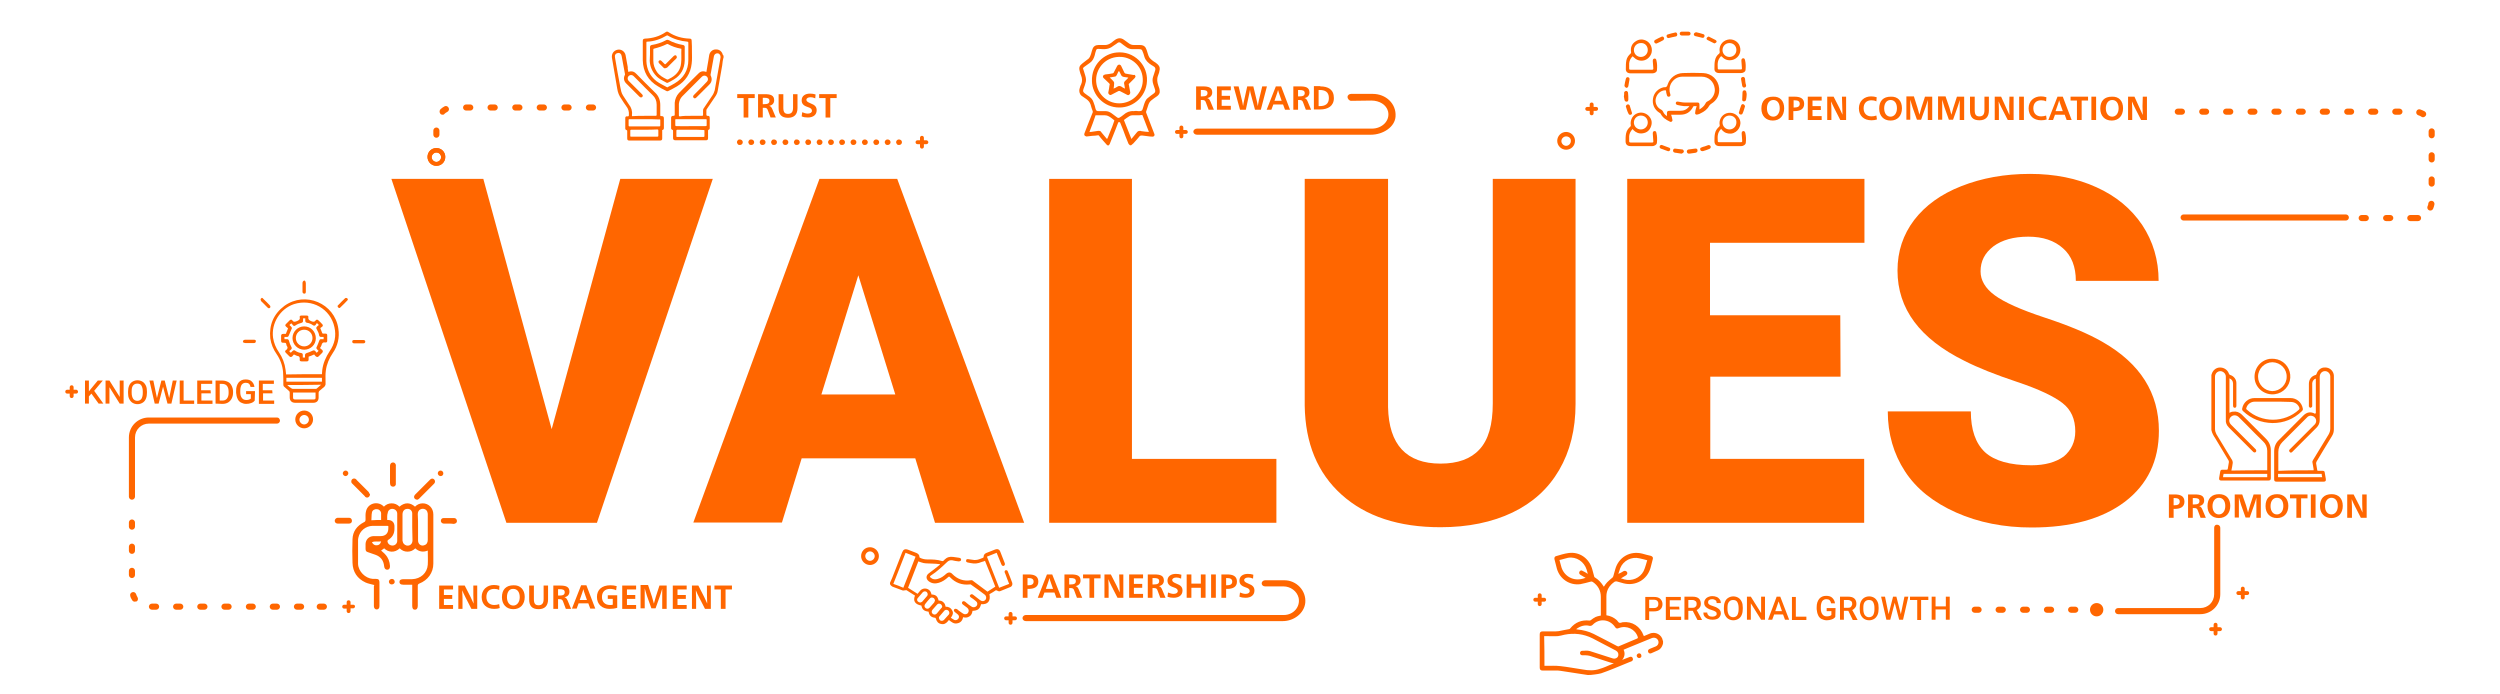 <?xml version="1.0" encoding="utf-8"?>
<!-- Generator: Adobe Illustrator 27.7.0, SVG Export Plug-In . SVG Version: 6.00 Build 0)  -->
<svg version="1.1" id="Layer_1" xmlns="http://www.w3.org/2000/svg" xmlns:xlink="http://www.w3.org/1999/xlink" x="0px" y="0px"
	 width="900px" height="250px" viewBox="0 0 900 250" style="enable-background:new 0 0 900 250;" xml:space="preserve">
<style type="text/css">
	.st0{fill:#FF6600;}
	.st1{enable-background:new    ;}
</style>
<path class="st0" d="M198.6,154.5l24.7-90.1h33.3l-41.7,123.8h-32.6L140.9,64.4H174L198.6,154.5z"/>
<path class="st0" d="M329.5,165h-40.9l-7.1,23.1h-31.9L295,64.4h28l45.7,123.8h-32.1L329.5,165z M295.7,142h26.6L309,99.1L295.7,142
	z"/>
<path class="st0" d="M407.6,165.2h51.9v23h-81.8V64.4h29.8v100.8L407.6,165.2L407.6,165.2z"/>
<path class="st0" d="M567.2,64.4v81c0,9.2-2,17.1-5.9,23.8s-9.5,11.8-16.8,15.3s-16,5.3-25.9,5.3c-15.1,0-26.9-3.9-35.6-11.7
	s-13.1-18.5-13.3-32.1V64.4h30v82.2c0.3,13.5,6.6,20.3,18.9,20.3c6.2,0,10.9-1.7,14-5.1c3.2-3.4,4.8-8.9,4.8-16.6V64.4H567.2z"/>
<path class="st0" d="M662.6,135.6h-46.9v29.6h55.4v23h-85.3V64.4h85.4v23h-55.6v26.1h46.9L662.6,135.6L662.6,135.6z"/>
<path class="st0" d="M747.1,155.3c0-4.4-1.5-7.8-4.6-10.2s-8.5-5-16.3-7.6s-14.1-5.1-19-7.6c-16-7.9-24.1-18.7-24.1-32.5
	c0-6.9,2-12.9,6-18.2c4-5.2,9.6-9.3,17-12.2s15.5-4.4,24.7-4.4c8.9,0,16.9,1.6,23.9,4.8c7.1,3.2,12.5,7.7,16.5,13.6
	c3.9,5.9,5.9,12.6,5.9,20.1h-29.8c0-5-1.5-9-4.6-11.7c-3.1-2.8-7.3-4.2-12.5-4.2c-5.3,0-9.5,1.2-12.6,3.5c-3.1,2.4-4.6,5.3-4.6,9
	c0,3.2,1.7,6.1,5.1,8.6s9.4,5.2,17.9,8s15.6,5.7,21.1,8.9c13.4,7.7,20.1,18.3,20.1,31.9c0,10.8-4.1,19.3-12.2,25.5
	c-8.2,6.2-19.4,9.3-33.6,9.3c-10,0-19.1-1.8-27.2-5.4c-8.1-3.6-14.3-8.5-18.4-14.8c-4.1-6.3-6.2-13.5-6.2-21.6h29.9
	c0,6.6,1.7,11.5,5.1,14.7c3.4,3.1,9,4.7,16.7,4.7c4.9,0,8.8-1.1,11.7-3.2C745.6,162.1,747.1,159.1,747.1,155.3z"/>
<path class="st0" d="M141.8,166.5c0.6,0.3,0.8,0.8,0.7,1.4c0,2,0,4,0,6c0,0.2,0,0.3,0,0.5c-0.1,0.5-0.5,0.8-1,0.8s-0.9-0.3-1-0.7
	c0-0.2-0.1-0.4-0.1-0.6c0-2,0-4.1,0-6.1c0-0.6,0.2-1.1,0.8-1.3C141.4,166.5,141.6,166.5,141.8,166.5z"/>
<path class="st0" d="M134.7,210.6c-1.1-0.3-2.2-0.5-3.1-0.9c-3-1.4-4.6-3.8-4.7-7.1c-0.1-2.8-0.1-5.6,0-8.5c0.1-2.8,1.6-4.8,4.1-6.1
	c0.5-0.2,0.6-0.5,0.6-1c0-1-0.1-2.1,0.2-3.1c0.7-2.7,4-3.6,6.1-1.8c0.1,0.1,0.2,0.2,0.3,0.3c0.8-0.8,1.7-1.2,2.8-1.2s2,0.4,2.8,1.2
	c1.9-1.6,3.8-1.6,5.6,0c0.8-0.8,1.7-1.2,2.8-1.2c2.1,0,3.8,1.7,3.8,4c0,5.9,0,11.8,0,17.7c0,3.3-2,6-5.1,7.2
	c-0.4,0.2-0.5,0.4-0.5,0.8c0,2.4,0,4.8,0,7.2c0,0.9-0.4,1.4-1,1.4c-0.7,0-1-0.5-1-1.4c0-2.3,0-4.6,0-6.9c0-0.2,0-0.4,0-0.7
	c-1.1,0-2.2,0-3.2,0c-1.1,0-1.4-0.5-1.4-1c0-0.7,0.5-1,1.5-1s2.1,0,3.1,0c3-0.1,5.4-2.2,5.6-5.2c0.1-1.7,0-3.4,0-5.1
	c-1.7,0.7-3.2,0.4-4.5-0.8c-0.8,0.8-1.7,1.2-2.8,1.2s-2-0.4-2.8-1.2c-1.9,1.8-4.2,1.4-5.6,0c-0.4,0.3-0.8,0.6-1.1,0.8
	c0.5,0.5,1.1,0.9,1.5,1.4c1.1,1.2,1.6,2.6,1.7,4.2c0,0.8-0.3,1.3-1,1.3c-0.6,0-1-0.4-1.1-1.2c-0.2-2.1-1.2-3.5-3.2-4.2
	c-0.9-0.3-1.7-0.6-2.6-0.9c-0.7-0.2-0.9-0.5-0.9-1.3c0-0.6,0-1.1,0-1.7c0.1-1.6,1.2-2.7,2.8-2.8c0.9,0,1.8,0,2.6,0
	c1.8,0,2.8-1,2.8-2.8c0-0.3,0-0.5,0-0.8c-0.1,0-0.2-0.1-0.3-0.1c-1.8,0-3.6,0-5.4,0c-2.5,0.1-4.6,1.8-5.1,4.3c0,0.2-0.1,0.4-0.1,0.7
	c0,2.9,0,5.8,0,8.7c0.1,2.7,2.6,5.2,5.3,5.4c0.4,0,0.8,0,1.2,0c0.9,0,1.2,0.4,1.2,1.2c0,2.9,0,5.7,0,8.6c0,0.8-0.4,1.2-1,1.2
	s-1-0.5-1-1.2c0-2.4,0-4.7,0-7.1C134.7,210.9,134.7,210.7,134.7,210.6z M148.4,189.8c0-0.7,0-1.4,0-2.1c0-1,0-2,0-3
	c-0.1-1-0.9-1.6-1.8-1.5c-1,0-1.7,0.8-1.7,2c0,3.1,0,6.1,0,9.2c0,0.2,0,0.4,0.1,0.6c0.1,0.7,0.7,1.2,1.4,1.4
	c1.2,0.2,2.1-0.6,2.1-1.9C148.5,192.9,148.4,191.3,148.4,189.8z M150.5,189.8c0,1.6,0,3.2,0,4.8c0,1.3,1.1,2.1,2.2,1.7
	c0.8-0.2,1.3-0.9,1.3-1.9c0-3.1,0-6.1,0-9.2c0-0.2,0-0.4-0.1-0.7c-0.2-1.1-1.4-1.6-2.4-1.2c-0.8,0.3-1.1,1-1.1,1.8
	C150.5,186.7,150.5,188.2,150.5,189.8z M139.4,187.2c0.2,0,0.3,0,0.5,0c1.2,0.1,2,0.8,2.1,2.1c0,0.4,0,0.7,0,1.1
	c0,1.8-0.8,3.1-2.3,4c-0.1,0.1-0.3,0.4-0.2,0.5c0.1,0.9,0.9,1.5,1.8,1.5c0.9,0,1.7-0.7,1.7-1.7c0-3.3,0-6.5,0-9.8
	c0-0.9-0.7-1.6-1.6-1.7c-0.9-0.1-1.7,0.5-1.8,1.4C139.3,185.5,139.4,186.3,139.4,187.2z M137.2,187.2c0-0.9,0-1.7,0-2.5
	c-0.1-0.8-0.8-1.4-1.5-1.4c-0.8-0.1-1.7,0.4-1.8,1.2c-0.2,0.9-0.1,1.9-0.2,2.8C134.9,187.2,136.1,187.2,137.2,187.2z M137.2,194.9
	c-1.1,0.2-2.2-0.2-3.3,0.3c0.4,0.8,1,1.2,1.8,1.1C136.4,196.3,137,195.8,137.2,194.9z"/>
<path class="st0" d="M150.3,179.9c-1,0-1.5-0.8-1.1-1.5c0.1-0.2,0.2-0.3,0.4-0.5c1.7-1.7,3.4-3.4,5.1-5.1c0.2-0.2,0.3-0.3,0.5-0.4
	c0.4-0.2,0.8-0.1,1.1,0.2s0.4,0.8,0.2,1.2c-0.1,0.2-0.2,0.3-0.4,0.5c-1.7,1.7-3.4,3.4-5.1,5.1C150.8,179.7,150.4,179.8,150.3,179.9z
	"/>
<path class="st0" d="M133.2,177.9c0,0.9-0.8,1.5-1.5,1.1c-0.2-0.1-0.3-0.2-0.4-0.4c-1.5-1.5-2.9-2.9-4.4-4.4
	c-0.2-0.2-0.4-0.4-0.4-0.6c-0.1-0.4,0-0.8,0.3-1.1c0.4-0.3,0.8-0.3,1.2-0.1c0.2,0.1,0.3,0.2,0.4,0.4c1.4,1.4,2.9,2.9,4.3,4.3
	C132.9,177.4,133,177.8,133.2,177.9z"/>
<path class="st0" d="M123.6,188.5c-0.7,0-1.3,0-2,0c-0.6,0-1.1-0.4-1.1-1c0-0.5,0.4-1,1-1.1c1.4,0,2.8,0,4.2,0c0.6,0,1,0.5,1,1.1
	s-0.4,1-1.1,1C125,188.5,124.3,188.5,123.6,188.5z"/>
<path class="st0" d="M161.6,188.5c-0.6,0-1.2,0-1.8,0s-1-0.4-1.1-0.9c0-0.6,0.3-1.1,1-1.1c1.3,0,2.5,0,3.8,0c0.6,0,1,0.5,1,1.1
	s-0.5,0.9-1.1,1h-0.1C162.7,188.5,162.1,188.5,161.6,188.5L161.6,188.5z"/>
<path class="st0" d="M141,210.4c-0.6,0-1-0.5-1-1s0.5-1,1.1-1s1,0.5,1,1.1C142.1,210,141.6,210.4,141,210.4z"/>
<path class="st0" d="M125.4,170.4c0,0.5-0.5,1-1,1s-1-0.5-1-1s0.5-1,1-1C125,169.4,125.4,169.9,125.4,170.4z"/>
<path class="st0" d="M159.6,170.4c0,0.6-0.4,1-1,1c-0.5,0-1-0.5-1-1c0-0.6,0.5-1,1-1S159.6,169.8,159.6,170.4z"/>
<path class="st0" d="M109.7,101c0.3,0.3,0.4,0.6,0.4,1c0,1,0,2,0,3c0,0.5-0.2,0.8-0.6,0.7c-0.4,0-0.6-0.3-0.6-0.7c0-1,0-2,0-3
	c0-0.4,0.1-0.7,0.4-0.9C109.4,101,109.6,101,109.7,101z"/>
<path class="st0" d="M87.5,122.7c0.2-0.3,0.5-0.4,0.9-0.4c1,0,2,0,3,0c0.5,0,0.8,0.2,0.7,0.6c0,0.4-0.3,0.6-0.7,0.6c-1,0-2,0-3,0
	c-0.4,0-0.7-0.1-1-0.4C87.5,123.1,87.5,122.9,87.5,122.7z"/>
<path class="st0" d="M109.5,145c-1.1,0-2.2,0-3.3,0c-1.1,0-1.9-0.7-1.9-1.9c0-0.6,0-1.2,0-1.8c0-0.2-0.1-0.4-0.2-0.5
	c-0.6-0.5-1.1-1-1.7-1.5c-0.3-0.2-0.4-0.5-0.4-0.9c0-1.5,0-3-0.1-4.5c-0.2-2.3-1-4.5-2.3-6.4c-1.2-1.7-2-3.6-2.3-5.7
	c-0.5-4.8,1.2-8.8,5.1-11.7c7.5-5.4,18.1-0.9,19.4,8.2c0.5,3.2-0.2,6.2-2,8.8c-1.3,1.9-2.2,4-2.5,6.3c-0.2,1.4-0.1,2.8-0.1,4.2
	c0,0.3,0,0.6,0,0.8c-0.1,0.3-0.2,0.6-0.4,0.8c-0.6,0.5-1.2,1-1.8,1.5c-0.1,0.1-0.3,0.4-0.3,0.6c0,0.6,0,1.2,0,1.8
	c0,1.2-0.7,1.9-1.9,1.9C111.7,145,110.6,145,109.5,145z M115.9,134.7c0-0.5,0.1-0.9,0.1-1.4c0.3-2.5,1.3-4.8,2.7-6.9
	c1.8-2.6,2.4-5.5,1.7-8.6c-1.4-6.6-8.1-10.4-14.6-8.3c-5,1.7-8.2,6.9-7.5,12.1c0.3,1.9,1,3.6,2.1,5.2c1.3,1.9,2.1,4,2.4,6.3
	c0.1,0.6,0.1,1.1,0.2,1.7C107.4,134.7,111.6,134.7,115.9,134.7z M105.5,141.3c0,0.6,0,1.2,0,1.8c0,0.5,0.2,0.7,0.7,0.7
	c1.1,0,2.3,0,3.4,0s2.2,0,3.3,0c0.4,0,0.7-0.1,0.7-0.5c0-0.7,0-1.3,0-2C110.8,141.3,108.2,141.3,105.5,141.3z M103.1,137.4
	c4.3,0,8.6,0,12.8,0c0-0.5,0-1,0-1.4c-4.3,0-8.6,0-12.8,0C103.1,136.4,103.1,136.9,103.1,137.4z M103.4,138.6c0.5,0.5,1,0.9,1.5,1.2
	c0.1,0.1,0.4,0.2,0.5,0.2c2.7,0,5.5,0,8.2,0c0.1,0,0.3,0,0.4-0.1c0.5-0.4,1-0.9,1.6-1.4C111.5,138.6,107.5,138.6,103.4,138.6z"/>
<path class="st0" d="M129.2,122.4c0.5,0,1.1,0,1.6,0c0.4,0,0.7,0.2,0.7,0.6s-0.3,0.6-0.7,0.6c-1.1,0-2.2,0-3.3,0
	c-0.4,0-0.7-0.2-0.7-0.6s0.2-0.6,0.7-0.6C128.1,122.4,128.6,122.4,129.2,122.4z"/>
<path class="st0" d="M94.3,107.2c0.2,0.1,0.4,0.2,0.5,0.4c0.8,0.7,1.5,1.5,2.3,2.3c0.3,0.3,0.3,0.7,0.1,0.9
	c-0.3,0.3-0.6,0.2-0.9-0.1c-0.8-0.8-1.5-1.5-2.3-2.3c-0.1-0.2-0.2-0.5-0.2-0.7C93.9,107.5,94.1,107.3,94.3,107.2z"/>
<path class="st0" d="M122.1,110.9c-0.2-0.1-0.4-0.2-0.5-0.4c-0.1-0.2-0.1-0.5,0.1-0.6c0.8-0.9,1.7-1.7,2.5-2.5
	c0.2-0.2,0.5-0.2,0.8,0s0.3,0.6,0,0.8c-0.8,0.9-1.7,1.7-2.5,2.5C122.5,110.8,122.3,110.9,122.1,110.9z"/>
<path class="st0" d="M115.3,118.1c0.3,0.7,0.5,1.2,0.7,1.8c0,0.1,0.2,0.2,0.3,0.2c0.3,0,0.6,0,0.9,0c0.4,0,0.6,0.2,0.6,0.6
	c0,0.7,0,1.3,0,2c0,0.4-0.2,0.6-0.6,0.6c-0.9-0.2-1.3,0.2-1.5,1.1c-0.1,0.3-0.3,0.6-0.5,0.9c0.2,0.2,0.5,0.4,0.8,0.7
	c0.3,0.3,0.3,0.6,0,1c-0.4,0.4-0.9,0.9-1.3,1.3c-0.3,0.3-0.6,0.3-1,0c-0.2-0.2-0.5-0.5-0.6-0.7c-0.7,0.3-1.3,0.6-2,0.8
	c0,0.3,0,0.6,0,1c0,0.5-0.2,0.7-0.7,0.7c-0.6,0-1.2,0-1.8,0c-0.5,0-0.8-0.2-0.7-0.7c0.1-0.8-0.1-1.2-1-1.3c-0.3-0.1-0.6-0.3-1.1-0.5
	c-0.2,0.2-0.4,0.5-0.6,0.7c-0.3,0.3-0.7,0.3-1,0c-0.4-0.4-0.9-0.9-1.3-1.3c-0.3-0.3-0.4-0.7,0-0.9c0.7-0.5,0.8-1,0.3-1.7
	c-0.1-0.1-0.1-0.2-0.1-0.4c-0.2-0.6-0.2-0.6-0.9-0.6c-0.9,0-1-0.1-1-1c0-0.5,0-1,0-1.5c0-0.4,0.2-0.7,0.7-0.7c0.3,0,0.7,0,1,0
	c0.3-0.7,0.5-1.3,0.8-2c-0.2-0.2-0.5-0.4-0.7-0.6c-0.4-0.4-0.4-0.6,0-1s0.9-0.9,1.3-1.3c0.3-0.3,0.7-0.3,0.9,0
	c0.5,0.7,0.9,0.6,1.7,0.3c0.7-0.3,1.2-0.6,1-1.4c-0.1-0.4,0.2-0.6,0.6-0.6c0.6,0,1.3,0,1.9,0c0.4,0,0.7,0.2,0.6,0.6
	c-0.1,0.8,0.3,1.1,1,1.4s1.2,0.4,1.7-0.3c0.2-0.3,0.6-0.3,0.9,0c0.5,0.4,0.9,0.9,1.4,1.4c0.3,0.3,0.3,0.6,0,0.9
	C115.8,117.7,115.6,117.9,115.3,118.1z M102.4,122.1c0.3,0,0.6,0,0.9,0c0.4,0,0.6,0.2,0.7,0.5c0.2,0.8,0.5,1.6,0.9,2.3
	c0.2,0.3,0.2,0.6-0.1,0.9c-0.2,0.2-0.4,0.4-0.7,0.6c0.2,0.2,0.4,0.4,0.6,0.6c0.2-0.2,0.4-0.5,0.7-0.7c0.2-0.2,0.5-0.3,0.8-0.1
	c0.7,0.5,1.5,0.8,2.3,0.9c0.4,0.1,0.5,0.3,0.5,0.7c0,0.3,0,0.6,0,0.9c0.3,0,0.6,0,0.8,0c0-0.1,0-0.1,0-0.1c0-0.2,0-0.5,0-0.7
	c0-0.5,0.2-0.6,0.6-0.8c0.7-0.2,1.4-0.5,2-0.8c0.5-0.2,0.7-0.3,1.1,0.1c0.2,0.2,0.3,0.4,0.5,0.6c0.2-0.2,0.3-0.3,0.4-0.4
	s0.2-0.2,0.3-0.3c-0.2-0.2-0.4-0.3-0.5-0.5c-0.4-0.4-0.4-0.6-0.1-1.1c0.3-0.7,0.6-1.4,0.8-2c0.2-0.5,0.3-0.6,0.8-0.6
	c0.3,0,0.6,0,0.8,0c0-0.3,0-0.5,0-0.8c-0.3,0-0.6,0-0.9,0c-0.4,0-0.6-0.2-0.7-0.5c-0.1-0.8-0.5-1.6-0.9-2.3
	c-0.2-0.3-0.2-0.6,0.1-0.9c0.2-0.2,0.4-0.4,0.7-0.6c-0.2-0.2-0.4-0.4-0.7-0.7c-0.2,0.2-0.4,0.5-0.5,0.7c-0.3,0.3-0.6,0.3-0.9,0.1
	c-0.7-0.5-1.4-0.8-2.2-0.9c-0.4-0.1-0.6-0.3-0.6-0.7c0-0.3,0-0.6,0-0.9c-0.3,0-0.6,0-0.8,0c0,0.3,0,0.6,0,0.9c0,0.4-0.2,0.6-0.5,0.7
	c-0.8,0.2-1.6,0.5-2.3,1c-0.3,0.2-0.6,0.2-0.8-0.1c-0.2-0.2-0.4-0.5-0.6-0.7c-0.3,0.2-0.5,0.4-0.7,0.6c0.2,0.2,0.4,0.4,0.6,0.6
	c0.4,0.4,0.3,0.6,0.1,1c-0.3,0.7-0.6,1.4-0.9,2.1c-0.2,0.5-0.3,0.6-0.8,0.6c-0.3,0-0.5,0-0.8,0C102.4,121.6,102.4,121.9,102.4,122.1
	z"/>
<path class="st0" d="M109.5,125.9c-2.3,0-4.2-1.9-4.2-4.2c0-2.3,1.9-4.2,4.2-4.2c2.4,0,4.2,1.9,4.2,4.3
	C113.7,124.1,111.8,125.9,109.5,125.9z M106.5,121.7c0,1.7,1.4,3,3,3c1.7,0,3-1.4,3-3c0-1.7-1.3-3-3-3S106.5,120,106.5,121.7z"/>
<path class="st0" d="M584.7,33.2c0.1-0.1,0.2-0.3,0.3-0.3c0.5-0.4,1.1,0,1.1,0.6c0.1,0.8,0.1,1.5,0.1,2.3c0,0.5-0.2,0.8-0.6,0.8
	s-0.7-0.2-0.8-0.7c-0.1-0.4-0.1-0.8-0.2-1.1C584.7,34.2,584.7,33.7,584.7,33.2z"/>
<path class="st0" d="M605.2,55.3c-0.6-0.1-1.3-0.2-1.9-0.3c-0.2,0-0.3,0-0.5-0.1c-0.4-0.1-0.5-0.4-0.5-0.8c0.1-0.4,0.3-0.6,0.7-0.6
	c0.9,0.1,1.8,0.2,2.6,0.3c0.3,0,0.5,0.3,0.6,0.6c0,0.4-0.2,0.6-0.6,0.8C605.6,55.3,605.3,55.3,605.2,55.3z"/>
<path class="st0" d="M607.8,55.3c-0.1-0.1-0.3-0.1-0.4-0.3c-0.1-0.2-0.2-0.5-0.1-0.7c0.1-0.3,0.4-0.5,0.7-0.5
	c0.7-0.1,1.4-0.2,2.2-0.3c0.5-0.1,0.9,0.1,0.9,0.6c0.1,0.4-0.2,0.8-0.7,0.9c-0.7,0.1-1.4,0.2-2.1,0.3
	C608.2,55.3,608.1,55.3,607.8,55.3z"/>
<path class="st0" d="M610.8,38.2c-0.4,0-0.7,0-1,0c-0.1,0-0.2,0.1-0.3,0.3c-1,1.9-2.5,2.8-4.6,2.8c-0.9,0-1.9,0-2.8,0
	c-0.1,0-0.3,0-0.5,0c0.2,0.5,0.3,1,0.4,1.5c0.1,0.3,0.2,0.6-0.1,0.9c-0.3,0.3-0.6,0.2-0.9,0c-1.3-0.6-2.5-1.4-3.2-2.8
	c-0.1-0.1-0.2-0.2-0.4-0.3c-1.8-1.1-2.7-3.1-2.3-5.2c0.3-2,1.9-3.6,3.9-4h0.1c0.9,0.1,1.1-0.4,1.3-1.1c0.8-2.3,2.9-3.9,5.4-4
	c2.4-0.1,4.8-0.1,7.3,0c3.1,0.1,5.5,2.4,5.8,5.5c0.2,2.4-0.8,4.3-2.9,5.6c-0.3,0.2-0.5,0.4-0.7,0.7c-0.7,1.3-1.8,2.1-3.1,2.7
	c-0.3,0.2-0.6,0.3-1,0.4c-0.3,0.1-0.6,0.1-0.8-0.1c-0.2-0.2-0.2-0.5-0.1-0.8C610.3,39.7,610.6,39,610.8,38.2z M608.2,38.2
	c-0.7,0-1.4,0-2,0c-0.8-0.1-1.5-0.2-2.3-0.4c-0.5-0.1-0.7-0.5-0.6-0.8c0.1-0.4,0.4-0.5,0.9-0.4c0.7,0.1,1.5,0.3,2.2,0.3
	c1.5,0,3.1,0,4.6,0c0.6,0,0.8,0.2,0.8,0.8s0,1.1,0,1.7c0.8-0.5,1.6-1.1,2.1-2c0.2-0.5,0.5-0.8,1-1c1.6-0.8,2.7-2.8,2.4-4.6
	c-0.3-2.4-2.2-4.2-4.7-4.2c-2.3,0-4.6,0-6.9,0c-1.9,0-3.3,1-4.2,2.6c-0.6,1.2-0.6,2.5-0.2,3.7c0.2,0.4,0,0.8-0.4,0.9
	c-0.4,0.1-0.7-0.1-0.8-0.5c-0.1-0.5-0.3-0.9-0.3-1.4c0-0.3-0.1-0.4-0.4-0.4c-1.6,0.1-2.9,1.3-3.3,2.9c-0.4,1.6,0.4,3.3,1.8,4
	c0.4,0.2,0.7,0.5,0.9,1c0.3,0.6,0.7,1,1.3,1.4c0-0.4,0-0.7,0-1c0-0.7,0.2-0.9,0.9-0.9c1.3,0,2.5,0,3.8,0
	C606.3,39.9,607.3,39.4,608.2,38.2z"/>
<path class="st0" d="M619.6,20.2c-0.7,0.7-1.1,1.5-1.2,2.4c-0.1,0.7,0,1.3,0,2c0,0.4,0.2,0.4,0.5,0.4c2.6,0,5.2,0,7.8,0l0,0
	c0.3,0,0.4-0.1,0.4-0.4c-0.1-0.9-0.1-1.8-0.2-2.7c0-0.5,0.1-0.8,0.5-0.9s0.7,0.1,0.8,0.6c0.3,1.2,0.3,2.3,0.2,3.5
	c0,0.7-0.8,1.2-1.6,1.2c-1.2,0-2.4,0-3.6,0c-1.4,0-2.9,0-4.3,0c-1.1,0-1.8-0.6-1.7-1.7c0-1,0-2,0.2-2.9c0.2-1,0.7-1.8,1.5-2.4
	c0.2-0.2,0.2-0.3,0.2-0.6c-0.4-2,0.8-3.9,2.8-4.4c1.8-0.5,3.9,0.6,4.4,2.3c0.7,2-0.2,4-2.1,4.8c-1.5,0.6-3.1,0.3-4.2-0.9
	C619.8,20.4,619.8,20.3,619.6,20.2z M622.6,15.5c-1.4,0-2.5,1.1-2.5,2.5s1.1,2.5,2.5,2.5s2.5-1.1,2.5-2.5S624.1,15.5,622.6,15.5z"/>
<path class="st0" d="M587.7,20.3c-0.7,0.7-1.1,1.5-1.2,2.5c0,0.6,0,1.2,0,1.8c0,0.4,0.1,0.5,0.5,0.5c2.3,0,4.7,0,7,0
	c0.2,0,0.5,0,0.7,0c0.3,0,0.5-0.1,0.5-0.4c-0.1-0.9-0.1-1.8-0.2-2.7c0-0.5,0.1-0.8,0.5-0.9s0.7,0.1,0.8,0.6c0.3,1.2,0.3,2.3,0.2,3.5
	c0,0.7-0.8,1.2-1.6,1.2c-1.5,0-3.1,0-4.6,0c-1.1,0-2.2,0-3.3,0s-1.8-0.6-1.7-1.7c0-1,0-2,0.2-3c0.2-1,0.8-1.8,1.5-2.4
	c0.2-0.2,0.2-0.3,0.2-0.5c-0.3-1.6,0.2-3,1.6-3.9c1.3-0.9,2.7-0.9,4.1-0.1c1.3,0.8,2,2.4,1.7,4c-0.3,1.5-1.6,2.8-3.1,3
	c-1.4,0.2-2.5-0.3-3.5-1.3C587.8,20.3,587.8,20.3,587.7,20.3C587.8,20.3,587.7,20.3,587.7,20.3z M590.7,15.5c-1.4,0-2.5,1.1-2.5,2.5
	s1.1,2.5,2.5,2.5s2.5-1.1,2.5-2.5S592.2,15.4,590.7,15.5z"/>
<path class="st0" d="M587.8,46.4c-0.8,0.8-1.2,1.6-1.3,2.6c0,0.6,0,1.2,0,1.8c0,0.4,0.2,0.5,0.5,0.5c2.3,0,4.7,0,7,0
	c0.3,0,0.5,0,0.8,0c0.3,0,0.4-0.1,0.4-0.4c-0.1-0.9-0.1-1.8-0.2-2.8c0-0.5,0.1-0.8,0.5-0.9c0.4-0.1,0.7,0.1,0.8,0.6
	c0.3,1.2,0.3,2.4,0.2,3.5c0,0.6-0.5,1-1.1,1.2c-0.2,0.1-0.5,0.1-0.7,0.1c-2.5,0-5.1,0-7.6,0c-1.3,0-1.9-0.6-1.9-1.8
	c0-0.9,0-1.9,0.2-2.8c0.2-1,0.8-1.8,1.5-2.4c0.2-0.2,0.2-0.3,0.2-0.5c-0.3-1.6,0.4-3.2,1.7-4c1.5-0.9,3.2-0.7,4.5,0.4
	c1.2,1.1,1.6,2.4,1.1,3.9s-1.5,2.4-3.1,2.6c-1.3,0.2-2.4-0.3-3.3-1.2C587.8,46.5,587.8,46.5,587.8,46.4z M590.7,41.6
	c-1.4,0-2.5,1.1-2.5,2.5s1.1,2.5,2.5,2.5s2.5-1.1,2.5-2.5C593.2,42.7,592.2,41.6,590.7,41.6z"/>
<path class="st0" d="M619.6,46.4c-0.7,0.7-1.1,1.5-1.2,2.4c-0.1,0.7,0,1.3,0,2c0,0.4,0.3,0.4,0.5,0.4c2.2,0,4.4,0,6.6,0
	c0.4,0,0.8,0,1.2,0c0.3,0,0.5-0.1,0.5-0.4c-0.1-0.9-0.1-1.8-0.2-2.7c0-0.5,0.1-0.8,0.5-0.9c0.4-0.1,0.6,0.1,0.8,0.6
	c0.3,1.2,0.3,2.4,0.2,3.5c0,0.6-0.5,1-1.1,1.2c-0.2,0.1-0.5,0.1-0.7,0.1c-2.5,0-5.1,0-7.6,0c-1.3,0-1.9-0.6-1.9-1.8
	c0-0.9,0-1.9,0.2-2.8c0.2-1,0.8-1.8,1.5-2.4c0.2-0.2,0.2-0.3,0.2-0.5c-0.4-1.9,0.7-3.7,2.4-4.3c1.9-0.6,3.8,0.2,4.7,2
	c1.1,2.2-0.5,5-3,5.3c-1.3,0.1-2.4-0.3-3.3-1.3C619.8,46.5,619.6,46.5,619.6,46.4z M622.6,41.6c-1.4,0-2.5,1.1-2.5,2.5
	s1.1,2.5,2.5,2.5s2.5-1.1,2.5-2.5C625.2,42.7,624.1,41.6,622.6,41.6z"/>
<path class="st0" d="M628.8,34.1c0,0.5-0.1,1.1-0.2,1.7c-0.1,0.5-0.4,0.7-0.8,0.7s-0.7-0.3-0.6-0.8c0-0.8,0.1-1.6,0.1-2.4
	c0-0.5,0.3-0.8,0.7-0.8s0.7,0.3,0.7,0.8C628.8,33.6,628.8,33.8,628.8,34.1z"/>
<path class="st0" d="M584.8,30.8c0.1-0.8,0.3-1.6,0.5-2.4c0.1-0.5,0.5-0.7,0.8-0.6c0.4,0.1,0.6,0.4,0.5,0.9
	c-0.1,0.8-0.3,1.5-0.4,2.3c-0.1,0.4-0.4,0.7-0.8,0.6C585.2,31.5,584.8,31.2,584.8,30.8z"/>
<path class="st0" d="M600.7,13.7c-0.4,0-0.6-0.2-0.7-0.5c-0.1-0.4,0-0.7,0.4-0.8c0.9-0.3,1.8-0.5,2.7-0.7c0.4-0.1,0.6,0.2,0.7,0.6
	c0.1,0.3-0.1,0.7-0.4,0.8C602.3,13.3,601.6,13.5,600.7,13.7z"/>
<path class="st0" d="M617.3,15.6c-0.1,0-0.1,0-0.2,0c-0.8-0.4-1.6-0.8-2.4-1.2c-0.3-0.1-0.4-0.5-0.3-0.7s0.3-0.4,0.6-0.5
	c0.1-0.1,0.3,0,0.4,0.1c0.7,0.4,1.5,0.7,2.2,1.1c0.3,0.2,0.5,0.5,0.3,0.8C617.8,15.3,617.6,15.5,617.3,15.6
	C617.3,15.7,617.3,15.6,617.3,15.6z"/>
<path class="st0" d="M606.7,12.8c-0.4,0-0.8,0-1.2,0c-0.5,0-0.8-0.3-0.8-0.7s0.3-0.7,0.7-0.7c0.8,0,1.6,0,2.4,0
	c0.5,0,0.8,0.3,0.8,0.7s-0.3,0.7-0.8,0.7C607.3,12.8,607.2,12.8,606.7,12.8L606.7,12.8z"/>
<path class="st0" d="M585.3,38.3c0.1-0.4,0.3-0.6,0.6-0.7c0.3-0.1,0.7,0.1,0.8,0.4c0.3,0.9,0.5,1.7,0.8,2.6c0.1,0.3-0.1,0.6-0.4,0.7
	c-0.3,0.1-0.7,0-0.8-0.3C585.8,40.1,585.6,39.2,585.3,38.3z"/>
<path class="st0" d="M628.2,38.3c-0.3,0.9-0.5,1.8-0.9,2.6c-0.1,0.3-0.5,0.4-0.8,0.3c-0.3-0.1-0.5-0.3-0.5-0.7c0-0.1,0-0.2,0.1-0.3
	c0.2-0.7,0.4-1.5,0.7-2.2c0.1-0.4,0.5-0.6,0.8-0.5C627.8,37.6,628.2,37.9,628.2,38.3z"/>
<path class="st0" d="M610.6,11.6c0.9,0.2,1.7,0.4,2.6,0.7c0.4,0.1,0.5,0.5,0.4,0.8c-0.1,0.4-0.4,0.6-0.8,0.5
	c-0.8-0.2-1.6-0.4-2.5-0.6c-0.4-0.1-0.6-0.5-0.5-0.8S610.2,11.7,610.6,11.6z"/>
<path class="st0" d="M628.6,30.7c0,0.5-0.2,0.8-0.6,0.8c-0.4,0.1-0.7-0.2-0.8-0.6c-0.1-0.8-0.3-1.5-0.4-2.3
	c-0.1-0.5,0.1-0.8,0.6-0.9c0.4-0.1,0.7,0.2,0.8,0.6C628.3,29.1,628.3,29.9,628.6,30.7z"/>
<path class="st0" d="M601.3,53.6c0,0.6-0.4,1-0.9,0.8c-0.8-0.3-1.6-0.6-2.5-0.9c-0.4-0.2-0.5-0.5-0.4-0.9c0.1-0.3,0.5-0.5,0.8-0.4
	c0.8,0.3,1.6,0.6,2.4,0.9C601.2,53.2,601.2,53.5,601.3,53.6z"/>
<path class="st0" d="M599.1,14c-0.1,0.1-0.2,0.4-0.4,0.5c-0.7,0.4-1.5,0.8-2.2,1.1c-0.3,0.2-0.7,0-0.9-0.3c-0.2-0.3-0.1-0.7,0.2-0.9
	c0.8-0.4,1.6-0.9,2.4-1.2C598.6,13,599.1,13.3,599.1,14z"/>
<path class="st0" d="M612.8,54.4c-0.4,0-0.6-0.2-0.7-0.5c-0.1-0.4,0-0.7,0.4-0.8c0.4-0.2,0.8-0.3,1.2-0.4c0.4-0.1,0.7-0.3,1.1-0.4
	c0.4-0.2,0.8,0,1,0.3c0.2,0.4,0,0.8-0.4,1c-0.8,0.3-1.5,0.6-2.3,0.8C613.1,54.4,612.8,54.4,612.8,54.4z"/>
<path class="st0" d="M32.9,141.7l-0.9,1v2.6h-1.4V137H32v3.9l0.8-1l2.4-2.9H37l-3.1,3.7l3.3,4.6h-1.7L32.9,141.7z"/>
<path class="st0" d="M44.5,145.3h-1.4l-3.7-5.9v5.9H38V137h1.4l3.7,5.9V137h1.4L44.5,145.3L44.5,145.3z"/>
<path class="st0" d="M52.9,141.4c0,0.8-0.1,1.5-0.4,2.2s-0.7,1.1-1.2,1.4c-0.5,0.3-1.1,0.5-1.8,0.5s-1.3-0.2-1.8-0.5
	s-0.9-0.8-1.2-1.4c-0.3-0.6-0.4-1.3-0.4-2.1V141c0-0.8,0.1-1.5,0.4-2.2s0.7-1.1,1.2-1.4c0.5-0.3,1.1-0.5,1.8-0.5s1.3,0.2,1.8,0.5
	s0.9,0.8,1.2,1.4s0.4,1.3,0.4,2.1V141.4L52.9,141.4z M51.4,140.9c0-0.9-0.2-1.6-0.5-2.1s-0.8-0.7-1.5-0.7c-0.6,0-1.1,0.2-1.5,0.7
	s-0.5,1.2-0.5,2.1v0.5c0,0.9,0.2,1.6,0.5,2.1s0.9,0.8,1.5,0.8s1.1-0.2,1.5-0.7c0.3-0.5,0.5-1.2,0.5-2.1V140.9z"/>
<path class="st0" d="M60.9,143.3l1.3-6.3h1.4l-1.9,8.3h-1.4l-1.6-6.1l-1.6,6.1h-1.4l-1.9-8.3h1.4l1.3,6.3l1.6-6.3h1.2L60.9,143.3z"
	/>
<path class="st0" d="M66.1,144.2h3.8v1.2h-5.2V137h1.4C66.1,137,66.1,144.2,66.1,144.2z"/>
<path class="st0" d="M75.9,141.6h-3.4v2.6h4v1.2H71V137h5.4v1.2h-4v2.3h3.4L75.9,141.6L75.9,141.6z"/>
<path class="st0" d="M77.6,145.3V137h2.5c0.7,0,1.4,0.2,2,0.5s1,0.8,1.3,1.4s0.5,1.3,0.5,2.1v0.4c0,0.8-0.2,1.5-0.5,2.1
	s-0.8,1.1-1.3,1.4s-1.2,0.5-2,0.5L77.6,145.3L77.6,145.3z M79.1,138.2v6H80c0.8,0,1.3-0.2,1.7-0.7c0.4-0.5,0.6-1.2,0.6-2V141
	c0-0.9-0.2-1.6-0.6-2.1s-1-0.7-1.7-0.7H79.1z"/>
<path class="st0" d="M91.7,144.2c-0.3,0.4-0.7,0.7-1.3,0.9c-0.5,0.2-1.1,0.3-1.8,0.3c-0.7,0-1.3-0.2-1.9-0.5c-0.5-0.3-1-0.8-1.2-1.4
	c-0.3-0.6-0.4-1.3-0.5-2.1v-0.7c0-1.3,0.3-2.2,0.9-3c0.6-0.7,1.4-1.1,2.5-1.1c0.9,0,1.7,0.2,2.2,0.7s0.9,1.1,1,2h-1.4
	c-0.2-1-0.7-1.5-1.7-1.5c-0.6,0-1.1,0.2-1.5,0.7c-0.3,0.5-0.5,1.2-0.5,2.1v0.6c0,0.9,0.2,1.6,0.6,2.1s0.9,0.7,1.6,0.7
	s1.3-0.2,1.6-0.5v-1.6h-1.7v-1.1h3.2L91.7,144.2L91.7,144.2z"/>
<path class="st0" d="M98.1,141.6h-3.4v2.6h4v1.2h-5.5V137h5.4v1.2h-4v2.3H98L98.1,141.6L98.1,141.6z"/>
<path class="st0" d="M266.3,50.2c0.3,0,0.6,0.1,0.8,0.3c0.2,0.2,0.3,0.4,0.3,0.7s-0.1,0.5-0.3,0.7c-0.2,0.2-0.4,0.3-0.8,0.3
	c-0.3,0-0.6-0.1-0.7-0.3s-0.3-0.4-0.3-0.7s0.1-0.5,0.3-0.7C265.7,50.3,266,50.2,266.3,50.2z"/>
<path class="st0" d="M270.4,50.2c0.3,0,0.6,0.1,0.8,0.3c0.2,0.2,0.3,0.4,0.3,0.7s-0.1,0.5-0.3,0.7c-0.2,0.2-0.4,0.3-0.8,0.3
	c-0.3,0-0.6-0.1-0.7-0.3s-0.3-0.4-0.3-0.7s0.1-0.5,0.3-0.7C269.8,50.3,270.1,50.2,270.4,50.2z"/>
<path class="st0" d="M274.5,50.2c0.3,0,0.6,0.1,0.8,0.3c0.2,0.2,0.3,0.4,0.3,0.7s-0.1,0.5-0.3,0.7c-0.2,0.2-0.4,0.3-0.8,0.3
	c-0.3,0-0.6-0.1-0.7-0.3s-0.3-0.4-0.3-0.7s0.1-0.5,0.3-0.7C273.9,50.3,274.2,50.2,274.5,50.2z"/>
<path class="st0" d="M278.6,50.2c0.3,0,0.6,0.1,0.8,0.3c0.2,0.2,0.3,0.4,0.3,0.7s-0.1,0.5-0.3,0.7c-0.2,0.2-0.4,0.3-0.8,0.3
	c-0.3,0-0.6-0.1-0.7-0.3s-0.3-0.4-0.3-0.7s0.1-0.5,0.3-0.7C278,50.3,278.3,50.2,278.6,50.2z"/>
<path class="st0" d="M282.7,50.2c0.3,0,0.6,0.1,0.8,0.3c0.2,0.2,0.3,0.4,0.3,0.7s-0.1,0.5-0.3,0.7c-0.2,0.2-0.4,0.3-0.8,0.3
	c-0.3,0-0.6-0.1-0.7-0.3s-0.3-0.4-0.3-0.7s0.1-0.5,0.3-0.7C282.1,50.3,282.4,50.2,282.7,50.2z"/>
<path class="st0" d="M286.8,50.2c0.3,0,0.6,0.1,0.8,0.3c0.2,0.2,0.3,0.4,0.3,0.7s-0.1,0.5-0.3,0.7c-0.2,0.2-0.4,0.3-0.8,0.3
	c-0.3,0-0.6-0.1-0.7-0.3s-0.3-0.4-0.3-0.7s0.1-0.5,0.3-0.7C286.2,50.3,286.4,50.2,286.8,50.2z"/>
<path class="st0" d="M290.9,50.2c0.3,0,0.6,0.1,0.8,0.3c0.2,0.2,0.3,0.4,0.3,0.7s-0.1,0.5-0.3,0.7c-0.2,0.2-0.4,0.3-0.8,0.3
	c-0.3,0-0.6-0.1-0.7-0.3s-0.3-0.4-0.3-0.7s0.1-0.5,0.3-0.7C290.3,50.3,290.5,50.2,290.9,50.2z"/>
<path class="st0" d="M295,50.2c0.3,0,0.6,0.1,0.8,0.3c0.2,0.2,0.3,0.4,0.3,0.7s-0.1,0.5-0.3,0.7c-0.2,0.2-0.4,0.3-0.8,0.3
	c-0.3,0-0.6-0.1-0.7-0.3s-0.3-0.4-0.3-0.7s0.1-0.5,0.3-0.7C294.4,50.3,294.6,50.2,295,50.2z"/>
<path class="st0" d="M299.1,50.2c0.3,0,0.6,0.1,0.8,0.3c0.2,0.2,0.3,0.4,0.3,0.7s-0.1,0.5-0.3,0.7c-0.2,0.2-0.4,0.3-0.8,0.3
	c-0.3,0-0.6-0.1-0.7-0.3s-0.3-0.4-0.3-0.7s0.1-0.5,0.3-0.7C298.5,50.3,298.7,50.2,299.1,50.2z"/>
<path class="st0" d="M303.1,50.2c0.3,0,0.6,0.1,0.8,0.3c0.2,0.2,0.3,0.4,0.3,0.7s-0.1,0.5-0.3,0.7c-0.2,0.2-0.4,0.3-0.8,0.3
	c-0.3,0-0.6-0.1-0.7-0.3s-0.3-0.4-0.3-0.7s0.1-0.5,0.3-0.7C302.6,50.3,302.8,50.2,303.1,50.2z"/>
<path class="st0" d="M307.2,50.2c0.3,0,0.6,0.1,0.8,0.3c0.2,0.2,0.3,0.4,0.3,0.7s-0.1,0.5-0.3,0.7c-0.2,0.2-0.4,0.3-0.8,0.3
	c-0.3,0-0.6-0.1-0.7-0.3s-0.3-0.4-0.3-0.7s0.1-0.5,0.3-0.7C306.7,50.3,306.9,50.2,307.2,50.2z"/>
<path class="st0" d="M311.3,50.2c0.3,0,0.6,0.1,0.8,0.3c0.2,0.2,0.3,0.4,0.3,0.7s-0.1,0.5-0.3,0.7c-0.2,0.2-0.4,0.3-0.8,0.3
	c-0.3,0-0.6-0.1-0.7-0.3s-0.3-0.4-0.3-0.7s0.1-0.5,0.3-0.7C310.8,50.3,311,50.2,311.3,50.2z"/>
<path class="st0" d="M315.4,50.2c0.3,0,0.6,0.1,0.8,0.3c0.2,0.2,0.3,0.4,0.3,0.7s-0.1,0.5-0.3,0.7c-0.2,0.2-0.4,0.3-0.8,0.3
	c-0.3,0-0.6-0.1-0.7-0.3s-0.3-0.4-0.3-0.7s0.1-0.5,0.3-0.7C314.9,50.3,315.1,50.2,315.4,50.2z"/>
<path class="st0" d="M319.5,50.2c0.3,0,0.6,0.1,0.8,0.3c0.2,0.2,0.3,0.4,0.3,0.7s-0.1,0.5-0.3,0.7c-0.2,0.2-0.4,0.3-0.8,0.3
	c-0.3,0-0.6-0.1-0.7-0.3s-0.3-0.4-0.3-0.7s0.1-0.5,0.3-0.7C319,50.3,319.2,50.2,319.5,50.2z"/>
<path class="st0" d="M323.6,50.2c0.3,0,0.6,0.1,0.8,0.3c0.2,0.2,0.3,0.4,0.3,0.7s-0.1,0.5-0.3,0.7c-0.2,0.2-0.4,0.3-0.8,0.3
	c-0.3,0-0.6-0.1-0.7-0.3s-0.3-0.4-0.3-0.7s0.1-0.5,0.3-0.7C323.1,50.3,323.3,50.2,323.6,50.2z"/>
<path class="st0" d="M99.7,150.3H53.6c-4,0-7.2,3.2-7.2,7.2v21.3c0,0.6,0.5,1.1,1.1,1.1l0,0c0.6,0,1.1-0.5,1.1-1.1v-21.3
	c0-2.8,2.2-5,5-5h46.1c0.6,0,1.1-0.5,1.1-1.1l0,0C100.7,150.7,100.3,150.3,99.7,150.3z"/>
<path class="st0" d="M571.6,243c-1.1-0.2-2.2-0.3-3.3-0.5c-2.2-0.3-4.3-0.7-6.5-1c-0.3,0-0.6-0.1-0.9-0.1c-1.8,0-3.6,0-5.5,0
	c-0.8,0-1.1-0.3-1.1-1.1c0-4,0-7.9,0-11.9c0-0.8,0.3-1.1,1.1-1.1c1.5,0,3.1,0,4.6,0c0.7,0,1.4-0.1,2.2-0.3s1.7-0.3,2.6-0.5
	c0.2,0,0.4-0.1,0.5-0.3c1.8-2.2,4.1-3.1,6.9-2.8c0.1,0,0.3,0,0.4-0.1c1.8-1.3,1.8-1.3,3.7-1.7c0-0.1,0-0.2,0-0.3c0-2.1,0-4.3,0-6.4
	c0-2.3-1-4.1-2.9-5.4c-0.3-0.2-0.5-0.2-0.8-0.1c-1.2,0.3-2.5,0.7-3.7,0.9c-3.8,0.5-7.3-1.8-8.4-5.5c-0.3-1.1-0.6-2.3-0.9-3.5
	c-0.1-0.5,0.1-1,0.6-1.1c1.4-0.4,2.9-0.9,4.4-1.1c4-0.6,7.5,1.9,8.6,5.8c0.2,0.9,0.5,1.7,0.7,2.6c0,0.2,0.1,0.3,0.3,0.4
	c1.3,0.8,2.3,1.9,3.1,3.2l0.1,0.1c0.4-0.6,0.8-1.2,1.2-1.6c0.6-0.6,1.2-1.1,1.8-1.6c0.2-0.1,0.3-0.3,0.4-0.6
	c0.2-0.8,0.5-1.7,0.7-2.5c1.2-4.3,5.3-6.7,9.7-5.6c1.1,0.3,2.1,0.6,3.1,0.8c0.6,0.2,0.9,0.6,0.7,1.2c-0.3,1-0.5,2.1-0.8,3.1
	c-1.2,4.3-5.4,6.7-9.7,5.6c-0.8-0.2-1.7-0.5-2.5-0.7c-0.2,0-0.5,0-0.7,0.1c-1.9,1.3-3,3-3,5.3c0,2.2,0,4.4,0,6.5c0,0.1,0,0.2,0,0.3
	c1.4,0.2,2.7,0.8,3.8,1.8c0.3,0.3,0.5,0.8,0.9,0.9c0.3,0.1,0.8-0.1,1.2-0.2c3.4-0.4,6.3,1.5,7.5,4.8c0,0.1,0.1,0.1,0.1,0.2
	c0.6-0.3,1.3-0.5,1.9-0.8c2.3-1.1,4.6,0.4,4.9,2.4c0,0,0,0.1,0.1,0.1c0,0.3,0,0.6,0,0.9c0,0.1-0.1,0.2-0.1,0.4
	c-0.3,0.9-0.8,1.7-1.7,2.1c-0.8,0.4-1.7,0.7-2.5,1.1c-0.5,0.2-1-0.1-1.1-0.6c-0.1-0.4,0.1-0.8,0.6-1c0.7-0.3,1.5-0.6,2.2-0.9
	c0.9-0.4,1.2-1.4,0.8-2.2s-1.3-1.1-2.2-0.8c-2.8,1.1-5.5,2.3-8.3,3.4c-0.6,0.3-1.3,0.5-1.9,0.8c0.6,1.3,0.4,2.5-0.5,3.7
	c0.2-0.1,0.3-0.1,0.4-0.2c0.8-0.3,1.5-0.6,2.3-0.9c0.5-0.2,1,0,1.1,0.5c0.2,0.4,0,0.9-0.5,1.1c-0.1,0.1-0.2,0.1-0.3,0.1
	c-2,0.8-4.1,1.7-6.1,2.5c-1.5,0.6-3,1.2-4.5,1.7c-0.7,0.2-1.5,0.3-2.2,0.4C573,243,572.3,243,571.6,243z M556,239.7
	c0.2,0,0.4,0,0.6,0c1.7,0,3.4-0.1,5.1,0.1c2.7,0.3,5.3,0.8,8,1.2c2.1,0.4,4.2,0.5,6.2-0.2c1.4-0.4,2.7-1,4.1-1.6
	c0.3-0.1,0.6-0.3,1-0.4c-0.4-0.1-0.7-0.1-1-0.2c-2.6-0.8-5.1-1.7-7.7-2.5c-0.5-0.1-1-0.2-1.5-0.2c-0.4,0-0.8,0-1.2,0
	c-0.5,0-0.8-0.4-0.8-0.8c0-0.4,0.3-0.8,0.7-0.8c1,0,1.9-0.2,2.9,0.1c2.7,0.9,5.4,1.7,8.1,2.6c0.3,0.1,0.5,0.1,0.8,0.1
	c0.7-0.1,1.2-0.5,1.3-1.2s-0.2-1.3-0.9-1.7c-2.8-1.5-5.6-2.9-8.4-4.4c-3.2-1.6-6.6-2-10.1-1.3c-0.8,0.2-1.6,0.4-2.3,0.5
	c-1.5,0.1-3,0-4.5,0c-0.2,0-0.3,0-0.5,0C556,232.6,556,236.2,556,239.7z M567.4,226.5c0.2,0,0.3,0.1,0.4,0.1
	c2.1,0.2,4.1,0.7,5.9,1.6c2.9,1.5,5.7,2.9,8.5,4.4c0.3,0.1,0.5,0.2,0.7,0c2.1-0.9,4.3-1.8,6.4-2.7c0.3-0.1,0.4-0.3,0.3-0.6
	c-0.9-2.8-4-4.3-6.8-3.2c-0.7,0.3-1,0.2-1.4-0.4c-1.9-2.8-5.7-3.2-8-0.8c-0.3,0.3-0.7,0.5-1.2,0.4
	C570.6,224.9,569,225.3,567.4,226.5z M593,201.7c-1-0.3-1.9-0.5-2.8-0.7c-2.8-0.7-5.8,0.8-6.9,3.5c-0.3,0.7-0.4,1.4-0.7,2.1
	c0.7-0.3,1.3-0.6,1.9-1c0.4-0.2,0.9-0.1,1.2,0.3c0.3,0.4,0.1,0.9-0.3,1.2c-0.5,0.3-1,0.6-1.5,0.9c-0.1,0.1-0.2,0.1-0.4,0.2
	c0.5,0.1,0.9,0.3,1.3,0.4c2.7,0.7,5.6-0.5,6.9-3C592.3,204.3,592.6,203,593,201.7z M561.4,201.6c0.2,0.8,0.4,1.5,0.6,2.2
	c0.8,3.4,4.4,6,8.8,4.2c-0.1-0.1-0.3-0.2-0.4-0.2c-0.5-0.3-1-0.6-1.5-0.9c-0.4-0.3-0.5-0.7-0.3-1.1c0.2-0.4,0.7-0.6,1.1-0.3
	c0.1,0.1,0.3,0.2,0.4,0.2c0.5,0.3,1,0.5,1.5,0.9c-0.1-0.6-0.3-1-0.4-1.5c-0.9-2.9-3.7-4.8-6.7-4.3
	C563.5,201,562.5,201.4,561.4,201.6z"/>
<path class="st0" d="M590.1,236.9c-0.5,0-0.8-0.4-0.9-0.8c0-0.5,0.4-0.9,0.9-0.9s0.8,0.4,0.8,0.9C591,236.5,590.6,236.9,590.1,236.9
	z"/>
<path class="st0" d="M796.1,135c0-0.1,0.1-0.2,0.1-0.3c0.4-1.4,1.6-2.4,3-2.4s2.7,0.8,3.2,2.2c0.1,0.3,0.2,0.4,0.5,0.5
	c1.3,0.4,2.2,1.6,2.2,2.9c0,2.7,0,5.4,0,8.2c0,0.5-0.3,0.7-0.6,0.7c-0.4,0-0.6-0.3-0.6-0.8c0-2.6,0-5.3,0-7.9c0-0.9-0.5-1.6-1.3-1.9
	c0,4.1,0,8.3,0,12.4c0.4-0.2,0.8-0.4,1.3-0.4c1.2-0.2,2.2,0.2,3.1,1c2.2,2.2,4.3,4.3,6.5,6.5c0.7,0.7,1.5,1.5,2.2,2.2
	c1.2,1.2,1.8,2.6,1.8,4.2c0,3.3,0,6.7,0,10c0,0.6-0.2,0.9-0.9,0.9c-5.6,0-11.3,0-16.9,0c-0.7,0-0.9-0.3-0.8-1
	c0.1-0.8,0.3-1.5,0.4-2.3c0.1-0.4,0.3-0.6,0.7-0.6c0.5,0,1.1,0,1.6,0c0.2,0,0.3,0,0.4-0.3c0.1-0.8,0.3-1.6,0.4-2.4
	c0-0.2,0-0.5-0.1-0.6c-1.6-2.7-3.2-5.3-4.8-8c-0.6-0.9-1.2-1.9-1.4-3C796.1,148.3,796.1,141.7,796.1,135z M816.2,169.3
	c0-0.1,0-0.2,0-0.3c0-2.2,0-4.5,0-6.7c0-1.3-0.5-2.5-1.5-3.4c-2-2-4-3.9-5.9-5.9c-1-1-1.9-1.9-2.9-2.9c-0.9-0.8-2.1-0.8-2.9,0.1
	c-0.7,0.8-0.6,1.9,0.2,2.7c2.9,2.9,5.7,5.7,8.6,8.6c0.1,0.1,0.2,0.2,0.3,0.3c0.2,0.3,0.2,0.7,0,0.9s-0.6,0.3-0.9,0
	c-0.1-0.1-0.2-0.2-0.2-0.2c-2.9-2.9-5.7-5.7-8.6-8.6c-0.8-0.8-1.2-1.7-1.1-2.8c0-4.5,0-9,0-13.4c0-0.7,0-1.4,0-2.1
	c0-0.9-0.6-1.6-1.4-1.9c-1.3-0.4-2.5,0.6-2.5,1.9c0,6.3,0,12.5,0,18.8c0,0.7,0.2,1.3,0.5,1.9c1.9,3.1,3.8,6.3,5.7,9.4
	c0.1,0.2,0.2,0.6,0.2,0.9c-0.1,0.9-0.3,1.8-0.5,2.8C807.6,169.3,811.9,169.3,816.2,169.3z M800.3,171.8c5.3,0,10.6,0,15.9,0
	c0-0.4,0-0.8,0-1.2c-5.2,0-10.4,0-15.7,0C800.4,171,800.3,171.4,800.3,171.8z"/>
<path class="st0" d="M819.9,129.4c2.9,0.8,4.8,3.6,4.6,6.6s-2.5,5.5-5.5,5.9c-3.5,0.5-6.8-1.9-7.3-5.3c-0.5-3.6,1.8-6.8,5.3-7.4
	C817.2,129.2,818.4,129,819.9,129.4z M818.1,130.4c-2.8,0-5.2,2.3-5.2,5.2c0,2.8,2.3,5.1,5.1,5.2c2.8,0,5.2-2.3,5.2-5.1
	C823.3,132.8,821,130.5,818.1,130.4z"/>
<path class="st0" d="M833.7,148.7c0-4.2,0-8.3,0-12.4c-0.6,0.1-1.2,0.8-1.3,1.6c0,0.4,0,0.7,0,1.1c0,2.3,0,4.6,0,7
	c0,0.2,0,0.4-0.1,0.5c-0.2,0.2-0.4,0.3-0.6,0.3c-0.2,0-0.4-0.3-0.5-0.5c-0.1-0.1,0-0.2,0-0.3c0-2.6,0-5.2,0-7.8
	c0-1.6,0.9-2.8,2.4-3.2c0.3-0.1,0.3-0.3,0.4-0.5c0.5-1.4,1.7-2.3,3.1-2.2c1.4,0,2.6,0.9,3,2.3c0.1,0.3,0.1,0.7,0.1,1.1
	c0,6.3,0,12.5,0,18.8c0,0.9-0.2,1.7-0.7,2.5c-1.8,3-3.7,6-5.5,9.1c-0.1,0.2-0.2,0.5-0.2,0.7c0.1,0.8,0.3,1.6,0.4,2.4
	c0,0.2,0.1,0.3,0.4,0.3c0.5,0,1.1,0,1.6,0c0.4,0,0.7,0.2,0.7,0.6c0.1,0.8,0.3,1.5,0.4,2.3c0.1,0.7-0.1,1-0.8,1c-5.6,0-11.3,0-16.9,0
	c-0.6,0-0.9-0.2-0.9-0.8c0-3.4,0-6.7,0-10.1c0-1.7,0.6-3.1,1.8-4.2c2.9-2.9,5.8-5.8,8.7-8.7c1.3-1.3,2.7-1.5,4.3-0.6
	C833.5,148.7,833.6,148.7,833.7,148.7z M832.9,169.3c0-0.1,0-0.3,0-0.4c-0.1-0.8-0.3-1.6-0.4-2.3c-0.1-0.4,0-0.7,0.2-1
	c1.9-3.1,3.7-6.1,5.6-9.2c0.4-0.7,0.6-1.4,0.6-2.2c0-6.1,0-12.3,0-18.4c0-0.1,0-0.3,0-0.4c-0.1-1-0.9-1.8-1.9-1.8
	c-1.1,0-1.9,0.9-1.9,2.1c0,5.2,0,10.3,0,15.5c0,1.1-0.4,2-1.1,2.7c-2.9,2.9-5.7,5.7-8.6,8.6c-0.1,0.1-0.2,0.2-0.3,0.3
	c-0.3,0.2-0.6,0.2-0.8-0.1c-0.2-0.2-0.3-0.5-0.1-0.8c0.1-0.1,0.2-0.2,0.3-0.3c2.8-2.8,5.7-5.7,8.5-8.5c0.1-0.1,0.3-0.3,0.4-0.4
	c0.9-1.1,0.3-2.7-1.1-3c-0.8-0.2-1.4,0.1-1.9,0.7c-2.9,2.9-5.8,5.8-8.7,8.7c-1,1-1.5,2.2-1.5,3.6c0,2.1,0,4.2,0,6.3
	c0,0.2,0,0.3,0,0.5C824.4,169.3,828.6,169.3,832.9,169.3z M836,171.8c-0.1-0.4-0.2-0.8-0.2-1.2c-5.3,0-10.5,0-15.7,0
	c0,0.4,0,0.8,0,1.2C825.4,171.8,830.7,171.8,836,171.8z"/>
<path class="st0" d="M818.1,152.3c-4.1-0.1-7.6-1.5-10.6-4.3c-0.3-0.3-0.4-0.6-0.3-1c0.4-2.1,2.2-3.7,4.4-3.7c4.3,0,8.6,0,13,0
	c2.2,0,4,1.6,4.4,3.7c0.1,0.4,0,0.7-0.3,1C825.7,150.9,822.2,152.3,818.1,152.3z M818.2,144.6c-2.2,0-4.3,0-6.5,0
	c-1.4,0-2.6,0.9-3,2.2c-0.1,0.3-0.1,0.5,0.2,0.7c5.2,4.8,13.5,4.8,18.7,0c0.2-0.2,0.2-0.3,0.2-0.6c-0.4-1.3-1.6-2.2-3.1-2.2
	C822.4,144.6,820.3,144.6,818.2,144.6z"/>
<path class="st0" d="M593.7,220.1v3.1h-1.4v-8.3h3.2c0.9,0,1.7,0.2,2.2,0.7s0.8,1.1,0.8,1.9c0,0.8-0.3,1.5-0.8,1.9
	c-0.5,0.5-1.3,0.7-2.3,0.7L593.7,220.1L593.7,220.1z M593.7,218.9h1.7c0.5,0,0.9-0.1,1.2-0.4c0.3-0.2,0.4-0.6,0.4-1.1
	s-0.1-0.8-0.4-1.1c-0.3-0.3-0.7-0.4-1.1-0.4h-1.8L593.7,218.9L593.7,218.9z"/>
<path class="st0" d="M604.6,219.4h-3.4v2.6h4v1.2h-5.5v-8.3h5.4v1.2h-4v2.3h3.4L604.6,219.4L604.6,219.4z"/>
<path class="st0" d="M609.4,219.9h-1.6v3.2h-1.4v-8.3h2.9c1,0,1.7,0.2,2.2,0.6c0.5,0.4,0.8,1.1,0.8,1.9c0,0.6-0.1,1-0.4,1.4
	c-0.3,0.4-0.6,0.7-1.1,0.9l1.9,3.5v0.1h-1.6L609.4,219.9z M607.8,218.8h1.5c0.5,0,0.9-0.1,1.1-0.4c0.3-0.2,0.4-0.6,0.4-1
	s-0.1-0.8-0.4-1c-0.3-0.2-0.6-0.4-1.1-0.4h-1.5V218.8z"/>
<path class="st0" d="M618,221c0-0.4-0.1-0.6-0.4-0.8c-0.3-0.2-0.7-0.4-1.4-0.6c-0.7-0.2-1.2-0.4-1.6-0.7c-0.8-0.5-1.1-1.1-1.1-1.9
	c0-0.7,0.3-1.2,0.8-1.7c0.5-0.4,1.3-0.7,2.1-0.7c0.6,0,1.1,0.1,1.6,0.3s0.8,0.5,1.1,0.9s0.4,0.8,0.4,1.3H618c0-0.4-0.1-0.8-0.4-1
	c-0.3-0.2-0.7-0.4-1.2-0.4s-0.8,0.1-1.1,0.3s-0.4,0.5-0.4,0.8s0.1,0.6,0.4,0.8s0.7,0.4,1.4,0.6c0.6,0.2,1.2,0.4,1.6,0.7
	c0.4,0.2,0.7,0.5,0.9,0.8s0.3,0.7,0.3,1.1c0,0.7-0.3,1.2-0.8,1.7c-0.5,0.4-1.3,0.6-2.2,0.6c-0.6,0-1.2-0.1-1.7-0.3s-0.9-0.5-1.2-0.9
	s-0.4-0.9-0.4-1.4h1.4c0,0.5,0.2,0.8,0.5,1.1s0.8,0.4,1.3,0.4s0.9-0.1,1.1-0.3C617.9,221.6,618,221.3,618,221z"/>
<path class="st0" d="M627.4,219.2c0,0.8-0.1,1.5-0.4,2.2s-0.7,1.1-1.2,1.4c-0.5,0.3-1.1,0.5-1.8,0.5s-1.3-0.2-1.8-0.5
	s-0.9-0.8-1.2-1.4c-0.3-0.6-0.4-1.3-0.4-2.1v-0.5c0-0.8,0.1-1.5,0.4-2.2s0.7-1.1,1.2-1.4s1.1-0.5,1.8-0.5s1.3,0.2,1.8,0.5
	s0.9,0.8,1.2,1.4c0.3,0.6,0.4,1.3,0.4,2.1V219.2L627.4,219.2z M625.9,218.8c0-0.9-0.2-1.6-0.5-2.1s-0.8-0.7-1.5-0.7
	c-0.6,0-1.1,0.2-1.5,0.7s-0.5,1.2-0.5,2.1v0.5c0,0.9,0.2,1.6,0.5,2.1c0.4,0.5,0.9,0.8,1.5,0.8s1.1-0.2,1.5-0.7
	c0.3-0.5,0.5-1.2,0.5-2.1V218.8L625.9,218.8z"/>
<path class="st0" d="M635.4,223.1H634l-3.7-5.9v5.9h-1.4v-8.3h1.4l3.7,5.9v-5.9h1.4V223.1L635.4,223.1z"/>
<path class="st0" d="M641.9,221.2h-3.2l-0.7,1.9h-1.5l3.1-8.3h1.3l3.2,8.3h-1.5L641.9,221.2z M639.1,220h2.4l-1.2-3.5L639.1,220z"/>
<path class="st0" d="M646.5,222h3.8v1.2h-5.2v-8.3h1.4V222z"/>
<path class="st0" d="M660.7,222.1c-0.3,0.4-0.7,0.7-1.3,0.9s-1.1,0.3-1.8,0.3s-1.3-0.2-1.9-0.5c-0.5-0.3-1-0.8-1.2-1.4
	c-0.3-0.6-0.4-1.3-0.5-2.1v-0.7c0-1.3,0.3-2.2,0.9-3c0.6-0.7,1.4-1.1,2.5-1.1c0.9,0,1.7,0.2,2.2,0.7s0.9,1.1,1,2h-1.4
	c-0.2-1-0.7-1.5-1.7-1.5c-0.6,0-1.1,0.2-1.5,0.7c-0.3,0.5-0.5,1.2-0.5,2.1v0.6c0,0.9,0.2,1.6,0.6,2.1c0.4,0.5,0.9,0.7,1.6,0.7
	c0.7,0,1.3-0.2,1.6-0.5V220h-1.7v-1.1h3.2L660.7,222.1L660.7,222.1z"/>
<path class="st0" d="M665.4,219.9h-1.6v3.2h-1.4v-8.3h2.9c1,0,1.7,0.2,2.2,0.6c0.5,0.4,0.8,1.1,0.8,1.9c0,0.6-0.1,1-0.4,1.4
	c-0.3,0.4-0.6,0.7-1.1,0.9l1.9,3.5v0.1H667L665.4,219.9z M663.8,218.8h1.5c0.5,0,0.9-0.1,1.1-0.4s0.4-0.6,0.4-1s-0.1-0.8-0.4-1
	c-0.3-0.2-0.6-0.4-1.1-0.4h-1.5V218.8z"/>
<path class="st0" d="M676.3,219.2c0,0.8-0.1,1.5-0.4,2.2c-0.3,0.6-0.7,1.1-1.2,1.4c-0.5,0.3-1.1,0.5-1.8,0.5s-1.3-0.2-1.8-0.5
	s-0.9-0.8-1.2-1.4c-0.3-0.6-0.4-1.3-0.4-2.1v-0.5c0-0.8,0.1-1.5,0.4-2.2c0.3-0.6,0.7-1.1,1.2-1.4c0.5-0.3,1.1-0.5,1.8-0.5
	s1.3,0.2,1.8,0.5s0.9,0.8,1.2,1.4c0.3,0.6,0.4,1.3,0.4,2.1V219.2z M674.8,218.8c0-0.9-0.2-1.6-0.5-2.1s-0.8-0.7-1.5-0.7
	c-0.6,0-1.1,0.2-1.5,0.7s-0.5,1.2-0.5,2.1v0.5c0,0.9,0.2,1.6,0.5,2.1c0.4,0.5,0.9,0.8,1.5,0.8s1.1-0.2,1.5-0.7
	c0.3-0.5,0.5-1.2,0.5-2.1V218.8z"/>
<path class="st0" d="M684.3,221.1l1.3-6.3h1.4l-1.9,8.3h-1.4l-1.6-6.1l-1.6,6.1h-1.4l-1.9-8.3h1.4l1.3,6.3l1.6-6.3h1.2L684.3,221.1z
	"/>
<path class="st0" d="M694.2,216h-2.6v7.2h-1.4V216h-2.6v-1.2h6.6V216z"/>
<path class="st0" d="M701.9,223.1h-1.4v-3.7h-3.7v3.7h-1.4v-8.3h1.4v3.5h3.7v-3.5h1.4V223.1z"/>
<path class="st0" d="M797.1,190v23.9c0,2.8-2.2,5-5,5h-29.6c-0.6,0-1.1,0.5-1.1,1.1l0,0c0,0.6,0.5,1.1,1.1,1.1h29.6
	c4,0,7.2-3.2,7.2-7.2V190c0-0.6-0.5-1.1-1.1-1.1l0,0C797.6,188.8,797.1,189.3,797.1,190z"/>
<circle class="st0" cx="754.8" cy="219.5" r="2.4"/>
<path class="st0" d="M747.1,220.6h-1.5c-0.6,0-1.1-0.5-1.1-1.1s0.5-1.1,1.1-1.1h1.5c0.6,0,1.1,0.5,1.1,1.1
	C748.2,220.1,747.7,220.6,747.1,220.6z M738.4,220.6h-1.5c-0.6,0-1.1-0.5-1.1-1.1s0.5-1.1,1.1-1.1h1.5c0.6,0,1.1,0.5,1.1,1.1
	S739,220.6,738.4,220.6z M729.7,220.6h-1.4c-0.6,0-1.1-0.5-1.1-1.1s0.5-1.1,1.1-1.1h1.4c0.6,0,1.1,0.5,1.1,1.1
	S730.3,220.6,729.7,220.6z M721,220.6h-1.5c-0.6,0-1.1-0.5-1.1-1.1s0.5-1.1,1.1-1.1h1.5c0.6,0,1.1,0.5,1.1,1.1
	S721.6,220.6,721,220.6z M712.3,220.6h-1.4c-0.6,0-1.1-0.5-1.1-1.1s0.5-1.1,1.1-1.1h1.4c0.6,0,1.1,0.5,1.1,1.1
	C713.4,220.1,712.9,220.6,712.3,220.6z"/>
<path class="st0" d="M108.4,219.5h-1.5c-0.6,0-1.1-0.5-1.1-1.1s0.5-1.1,1.1-1.1h1.5c0.6,0,1.1,0.5,1.1,1.1S109,219.5,108.4,219.5z
	 M116.6,219.5h-1.5c-0.6,0-1.1-0.5-1.1-1.1s0.5-1.1,1.1-1.1h1.5c0.6,0,1.1,0.5,1.1,1.1S117.2,219.5,116.6,219.5z M99.7,219.5h-1.5
	c-0.6,0-1.1-0.5-1.1-1.1s0.5-1.1,1.1-1.1h1.5c0.6,0,1.1,0.5,1.1,1.1S100.3,219.5,99.7,219.5z M91,219.5h-1.4c-0.6,0-1.1-0.5-1.1-1.1
	s0.5-1.1,1.1-1.1H91c0.6,0,1.1,0.5,1.1,1.1S91.6,219.5,91,219.5z M82.3,219.5h-1.5c-0.6,0-1.1-0.5-1.1-1.1s0.5-1.1,1.1-1.1h1.5
	c0.6,0,1.1,0.5,1.1,1.1S82.9,219.5,82.3,219.5z M73.6,219.5h-1.5c-0.6,0-1.1-0.5-1.1-1.1s0.5-1.1,1.1-1.1h1.5c0.6,0,1.1,0.5,1.1,1.1
	S74.2,219.5,73.6,219.5z M64.9,219.5h-1.5c-0.6,0-1.1-0.5-1.1-1.1s0.5-1.1,1.1-1.1h1.5c0.6,0,1.1,0.5,1.1,1.1S65.5,219.5,64.9,219.5
	z M56.2,219.5h-1.5c-0.6,0-1.1-0.5-1.1-1.1s0.5-1.1,1.1-1.1h1.5c0.6,0,1.1,0.5,1.1,1.1S56.8,219.5,56.2,219.5z M48.5,216.6
	c-0.4,0-0.7-0.2-0.9-0.5c-0.3-0.5-0.6-1-0.7-1.5c-0.2-0.6,0.1-1.2,0.7-1.4c0.6-0.2,1.2,0.1,1.4,0.7c0.1,0.4,0.3,0.7,0.5,1.1
	c0.3,0.5,0.2,1.2-0.3,1.5C48.9,216.5,48.7,216.6,48.5,216.6z M47.5,208.1c-0.6,0-1.1-0.5-1.1-1.1v-1.5c0-0.6,0.5-1.1,1.1-1.1
	s1.1,0.5,1.1,1.1v1.5C48.6,207.6,48.1,208.1,47.5,208.1z M47.5,199.4c-0.6,0-1.1-0.5-1.1-1.1v-1.5c0-0.6,0.5-1.1,1.1-1.1
	s1.1,0.5,1.1,1.1v1.5C48.6,198.9,48.1,199.4,47.5,199.4z M47.5,190.7c-0.6,0-1.1-0.5-1.1-1.1v-1.5c0-0.6,0.5-1.1,1.1-1.1
	s1.1,0.5,1.1,1.1v1.5C48.6,190.2,48.1,190.7,47.5,190.7z"/>
<path class="st0" d="M109.5,154.2c-1.7,0-3.2-1.4-3.2-3.2c0-1.7,1.4-3.2,3.2-3.2s3.2,1.4,3.2,3.2S111.2,154.2,109.5,154.2z
	 M109.5,149.4c-0.9,0-1.7,0.8-1.7,1.7s0.8,1.7,1.7,1.7c0.9,0,1.7-0.8,1.7-1.7C111.2,150.1,110.4,149.4,109.5,149.4z"/>
<path class="st0" d="M563.8,53.9c-1.7,0-3.2-1.4-3.2-3.2c0-1.7,1.4-3.2,3.2-3.2c1.7,0,3.2,1.4,3.2,3.2S565.6,53.9,563.8,53.9z
	 M563.8,49.1c-0.9,0-1.7,0.8-1.7,1.7s0.8,1.7,1.7,1.7s1.7-0.8,1.7-1.7C565.6,49.8,564.8,49.1,563.8,49.1z"/>
<path class="st0" d="M313.2,203.4c-1.7,0-3.2-1.4-3.2-3.2s1.4-3.2,3.2-3.2c1.7,0,3.2,1.4,3.2,3.2S314.9,203.4,313.2,203.4z
	 M313.2,198.5c-0.9,0-1.7,0.8-1.7,1.7s0.8,1.7,1.7,1.7c0.9,0,1.7-0.8,1.7-1.7S314.1,198.5,313.2,198.5z"/>
<path class="st0" d="M157.1,59.7c-1.7,0-3.2-1.4-3.2-3.2s1.4-3.2,3.2-3.2s3.2,1.4,3.2,3.2S158.9,59.7,157.1,59.7z M157.1,54.9
	c-0.9,0-1.7,0.8-1.7,1.7s0.8,1.7,1.7,1.7s1.7-0.8,1.7-1.7S158.1,54.9,157.1,54.9z"/>
<path class="st0" d="M27.4,140.3h-0.9v-0.9c0-0.4-0.3-0.7-0.7-0.7s-0.7,0.3-0.7,0.7v0.9h-0.9c-0.4,0-0.7,0.3-0.7,0.7
	s0.3,0.7,0.7,0.7h0.9v0.9c0,0.4,0.3,0.7,0.7,0.7s0.7-0.3,0.7-0.7v-0.9h0.9c0.4,0,0.7-0.3,0.7-0.7C28,140.5,27.7,140.3,27.4,140.3z"
	/>
<path class="st0" d="M320.4,209.8c0.3-0.6,0.5-1.2,0.8-1.8c1.2-3.1,2.4-6.1,3.6-9.2c0.4-1,1-1.3,2.1-0.9c1,0.4,2.1,0.8,3.1,1.2
	c0.6,0.3,1,0.7,1,1.4c0,0.1,0.1,0.3,0.2,0.3c0.8,0.4,1.7,0.6,2.6,0.6c1.8,0,3.6,0,5.4,0.6c0.1,0,0.3,0,0.4-0.1
	c0.2-0.1,0.3-0.3,0.4-0.4c0.9-0.9,1.9-1.2,3.2-1c0.7,0.1,1.4,0.2,2.1,0.3c0.5,0.1,0.7,0.3,0.7,0.7s-0.4,0.6-0.9,0.6
	c-0.8-0.1-1.6-0.2-2.3-0.4c-0.7-0.1-1.2,0.1-1.7,0.5c-1.9,1.8-3.8,3.6-6,5c-0.4,0.3-0.4,0.5,0,0.8c0.7,0.6,1.6,0.7,2.5,0.4
	c1.2-0.3,2.1-1,3-1.8c0.8-0.7,1.6-0.7,2.3,0.1c1.8,1.8,4,2.6,6.5,2.2c0.4-0.1,0.7,0,1,0.3c1.7,1.3,3.4,2.5,5.1,3.8
	c0.9-0.6,1.8-1.2,2.8-1.8c-1.2-3.1-2.4-6.2-3.7-9.3c-0.4,0.2-0.8,0.3-1.2,0.4c-1.3,0.6-2.6,0.7-4,0.4c-0.3-0.1-0.7-0.1-1-0.2
	c-0.4-0.1-0.7-0.3-0.6-0.7c0-0.4,0.3-0.6,0.8-0.5s0.9,0.1,1.4,0.2c0.9,0.2,1.8,0.1,2.6-0.2c0.4-0.2,0.9-0.3,1.3-0.5
	c0.1,0,0.2-0.2,0.2-0.3c0-0.7,0.3-1.1,0.9-1.4c1.1-0.4,2.2-0.9,3.3-1.3c0.8-0.3,1.5,0,1.8,0.8c0.5,1.4,1.1,2.7,1.6,4.1
	c0.2,0.5,0,0.8-0.3,1c-0.4,0.1-0.7,0-0.9-0.5c-0.5-1.2-1-2.5-1.5-3.7c-0.1-0.2-0.1-0.3-0.2-0.5c-1.2,0.5-2.3,0.9-3.5,1.4
	c1.5,3.7,2.9,7.5,4.4,11.2c1.2-0.5,2.4-0.9,3.6-1.4c-0.5-1.2-0.9-2.3-1.3-3.4c-0.1-0.2-0.2-0.4-0.3-0.7c-0.1-0.4,0-0.7,0.3-0.8
	s0.7,0,0.8,0.4c0.6,1.4,1.1,2.8,1.6,4.1c0.2,0.6-0.1,1.3-0.6,1.5c-1.2,0.5-2.5,1-3.7,1.5c-0.4,0.2-0.8,0-1.2-0.2
	c-0.1-0.1-0.3-0.1-0.4-0.1c-0.8,0.5-1.5,1-2.3,1.4c0.5,2.5-0.6,3.8-3,3.6c-0.5,1.8-1.2,2.3-3.1,2.4c-0.1,0.8-0.4,1.6-1.1,2
	c-0.7,0.5-1.5,0.5-2.3,0.3c-0.2,1.2-0.9,2-2.1,2.2c-1.2,0.3-2.1-0.5-3-1.2c-0.2,0.2-0.3,0.4-0.5,0.6c-0.6,0.7-1.4,1.1-2.4,0.8
	c-1-0.2-1.5-0.9-1.8-1.9c0-0.1-0.2-0.3-0.2-0.3c-1.4-0.1-2.2-0.8-2.4-2.2c-1.7-0.2-2.3-0.8-2.6-2.2c-2.3-0.4-3.1-1.7-2.3-3.6
	c-0.1-0.1-0.3-0.2-0.5-0.3c-0.8-0.5-1.7-1.1-2.5-1.6c-0.1-0.1-0.3,0-0.5,0c-0.4,0-0.8,0.2-1.1,0c-1.2-0.4-2.3-0.9-3.5-1.3
	c-0.4-0.2-0.7-0.5-0.9-0.9C320.4,210.3,320.4,210,320.4,209.8z M342.3,222.4c0.5,0.3,0.9,0.6,1.3,0.8c0.6,0.2,1.2-0.1,1.5-0.6
	c0.3-0.6,0.1-1.1-0.4-1.5c-0.3-0.3-0.7-0.5-1-0.8s-0.4-0.6-0.2-0.9c0.2-0.3,0.6-0.3,1-0.1c0.2,0.1,0.3,0.2,0.5,0.4
	c0.5,0.4,1.1,0.8,1.7,1.2s1.4,0.3,1.8-0.3s0.3-1.3-0.3-1.8c-0.5-0.4-1.1-0.8-1.6-1.2c-0.3-0.3-0.4-0.6-0.2-0.9
	c0.2-0.3,0.6-0.4,1-0.1c0.2,0.1,0.4,0.3,0.5,0.4c0.6,0.5,1.2,1,1.9,1.4c0.6,0.4,1.4,0.2,1.8-0.3c0.4-0.6,0.3-1.3-0.3-1.7
	c-0.6-0.5-1.2-1-1.9-1.4c-0.2-0.2-0.4-0.5-0.2-0.7c0.1-0.2,0.4-0.4,0.6-0.4c0.1,0,0.4,0.1,0.5,0.2c0.9,0.7,1.7,1.3,2.6,2
	c0.7,0.5,1.4,0.4,1.9-0.2c0.4-0.6,0.3-1.4-0.4-1.9c-1.6-1.2-3.2-2.4-4.8-3.5c-0.1-0.1-0.4-0.2-0.5-0.1c-2.8,0.3-5.2-0.6-7.1-2.6
	c-0.3-0.3-0.4-0.3-0.7,0c-1,0.9-2,1.6-3.3,2s-2.5,0.3-3.6-0.5c-1.2-0.9-1.1-2.2,0.1-3c1.2-0.9,2.4-1.8,3.6-2.8
	c0.1-0.1,0.2-0.1,0.3-0.2c0-0.1-0.1-0.1-0.1-0.2c-0.9-0.1-1.8-0.2-2.6-0.2c-1.1-0.1-2.1,0-3.2-0.2c-0.6-0.1-1.2-0.4-1.9-0.6
	c-1.2,3.2-2.5,6.3-3.7,9.5c1.1,0.7,2.2,1.4,3.3,2.1c0,0,0.1,0,0.1,0.1c0.3-0.4,0.7-0.8,1-1.2c1.2-1.3,3.4-0.8,3.9,0.9
	c0.1,0.2,0.1,0.4,0.1,0.5c1.6,0.1,2.2,0.6,2.6,2.2c0.6,0,1.2,0.1,1.7,0.6c0.5,0.4,0.7,1,0.8,1.6c1.1,0,1.9,0.4,2.4,1.4
	C343.3,220.6,343,221.5,342.3,222.4z M325.2,211.6c1.5-3.8,3-7.5,4.4-11.2c-1.2-0.5-2.4-0.9-3.6-1.4c-1.5,3.8-2.9,7.5-4.4,11.2
	C322.9,210.6,324,211.1,325.2,211.6z M331.4,216.9c0.1-0.1,0.4-0.1,0.6-0.3c0.6-0.7,1.2-1.4,1.8-2.1c0.3-0.4,0.2-1-0.2-1.4
	c-0.4-0.3-1-0.3-1.4,0.1c-0.6,0.7-1.2,1.4-1.8,2.1c-0.3,0.3-0.3,0.7-0.1,1.1C330.6,216.7,330.9,216.9,331.4,216.9z M336.6,216.2
	c-0.1-0.5-0.3-0.9-0.7-1c-0.4-0.2-0.9-0.1-1.2,0.3c-0.5,0.6-1.1,1.2-1.6,1.9c-0.4,0.5-0.4,1.1,0.1,1.5s1.1,0.3,1.5-0.2
	c0.5-0.6,1.1-1.2,1.6-1.8C336.4,216.7,336.5,216.5,336.6,216.2z M339.2,223.5c0.1-0.1,0.4-0.1,0.6-0.3c0.6-0.7,1.2-1.3,1.8-2
	c0.3-0.4,0.2-1-0.2-1.4c-0.4-0.3-1-0.4-1.4,0c-0.6,0.7-1.2,1.4-1.8,2.1c-0.3,0.3-0.2,0.7,0,1.1C338.4,223.4,338.7,223.5,339.2,223.5
	z M339.2,218.4c-0.1-0.5-0.3-0.8-0.7-1c-0.4-0.2-0.9-0.1-1.2,0.3c-0.5,0.6-1.1,1.2-1.6,1.8c-0.4,0.5-0.4,1.1,0.1,1.5
	s1.1,0.3,1.5-0.2c0.5-0.6,1-1.2,1.5-1.8C339,218.9,339.1,218.7,339.2,218.4z"/>
<path class="st0" d="M462.4,208.9h-7c-0.6,0-1.2,0.5-1.2,1.1l0,0c0,0.6,0.5,1.1,1.2,1.1h6.6c2.6,0,4.9,1.7,5.5,4.1
	c0.7,3.3-1.9,6.2-5.3,6.2h-92.9c-0.6,0-1.2,0.5-1.2,1.1l0,0c0,0.6,0.5,1.1,1.2,1.1h92.5c4,0,7.7-2.8,8.1-6.6
	C470.3,212.6,466.7,208.9,462.4,208.9z"/>
<path class="st0" d="M365.4,221.9h-0.9V221c0-0.4-0.3-0.7-0.7-0.7s-0.7,0.3-0.7,0.7v0.9h-0.9c-0.4,0-0.7,0.3-0.7,0.7
	s0.3,0.7,0.7,0.7h0.9v0.9c0,0.4,0.3,0.7,0.7,0.7s0.7-0.3,0.7-0.7v-0.9h0.9c0.4,0,0.7-0.3,0.7-0.7S365.8,221.9,365.4,221.9z"/>
<path class="st0" d="M368.2,206.8h2.1c1.9,0,3.5,0.5,3.5,2.6c0,2-1.6,2.6-3.5,2.6h-0.4v3.2h-1.7V206.8z M369.9,210.7h0.3
	c1.1,0,1.9-0.3,1.9-1.3s-0.7-1.3-1.9-1.3h-0.3V210.7z"/>
<path class="st0" d="M382.1,215.2h-1.8l-0.7-1.9H376l-0.7,1.9h-1.7l3.3-8.4h1.9L382.1,215.2z M378.4,210c-0.2-0.5-0.5-1.5-0.6-1.9
	l0,0c-0.1,0.4-0.4,1.4-0.6,1.9l-0.7,2h2.6L378.4,210z"/>
<path class="st0" d="M383.2,206.8h2.4c2.1,0,3.4,0.4,3.4,2.2c0,1.1-0.7,1.8-1.8,2l0,0c0.6,0.2,0.8,0.5,1.1,1.1l1.3,3.1h-1.9
	l-0.9-2.4c-0.3-0.9-0.5-1.1-1.5-1.1h-0.4v3.5h-1.7V206.8z M384.9,210.4h0.5c1.3,0,1.9-0.3,1.9-1.2s-0.7-1.1-1.9-1.1h-0.5V210.4z"/>
<path class="st0" d="M396.2,208.2h-2.3v7h-1.7v-7h-2.3v-1.4h6.3V208.2z"/>
<path class="st0" d="M402.9,206.8h1.5v8.4h-2.1l-2.1-4.1c-0.4-0.8-1-2-1.2-2.6l0,0c0,0.5,0.1,2.1,0.1,2.8v3.9h-1.5v-8.4h2.3l2.1,4.1
	c0.3,0.6,0.9,1.9,1.1,2.4l0,0c0-0.6-0.1-2.2-0.1-3.1L402.9,206.8L402.9,206.8z"/>
<path class="st0" d="M406.5,206.8h5v1.4h-3.3v2h3v1.4h-3v2.2h3.3v1.4h-5V206.8z"/>
<path class="st0" d="M413.2,206.8h2.4c2.1,0,3.4,0.4,3.4,2.2c0,1.1-0.7,1.8-1.8,2l0,0c0.6,0.2,0.8,0.5,1.1,1.1l1.3,3.1h-1.9
	l-0.9-2.4c-0.3-0.9-0.5-1.1-1.5-1.1h-0.4v3.5h-1.7V206.8z M414.9,210.4h0.5c1.3,0,1.9-0.3,1.9-1.2s-0.7-1.1-1.9-1.1h-0.5V210.4z"/>
<path class="st0" d="M425.2,208.3c-0.7-0.3-1.2-0.4-1.7-0.4c-0.9,0-1.5,0.4-1.5,0.9s0.3,0.8,1.5,1.3c1.6,0.6,2.2,1.3,2.2,2.5
	c0,1.6-1.2,2.6-3.2,2.6c-0.8,0-1.5-0.1-2.2-0.4l0.2-1.5c0.7,0.3,1.4,0.5,2,0.5c0.9,0,1.5-0.4,1.5-1s-0.3-1-1.6-1.4
	c-1.5-0.5-2.1-1.2-2.1-2.4c0-1.5,1.2-2.4,3-2.4c0.7,0,1.4,0.1,2,0.3L425.2,208.3z"/>
<path class="st0" d="M427.2,206.8h1.7v3.3h3.4v-3.3h1.7v8.4h-1.7v-3.6h-3.4v3.6h-1.7V206.8z"/>
<path class="st0" d="M436,206.8h1.7v8.4H436V206.8z"/>
<path class="st0" d="M439.7,206.8h2.1c1.9,0,3.5,0.5,3.5,2.6c0,2-1.6,2.6-3.5,2.6h-0.4v3.2h-1.7V206.8z M441.4,210.7h0.3
	c1.1,0,1.9-0.3,1.9-1.3s-0.7-1.3-1.9-1.3h-0.3V210.7z"/>
<path class="st0" d="M451.1,208.3c-0.7-0.3-1.2-0.4-1.7-0.4c-0.9,0-1.5,0.4-1.5,0.9s0.3,0.8,1.5,1.3c1.6,0.6,2.2,1.3,2.2,2.5
	c0,1.6-1.2,2.6-3.2,2.6c-0.8,0-1.5-0.1-2.2-0.4l0.2-1.5c0.7,0.3,1.4,0.5,2,0.5c0.9,0,1.5-0.4,1.5-1s-0.3-1-1.6-1.4
	c-1.5-0.5-2.1-1.2-2.1-2.4c0-1.5,1.2-2.4,3-2.4c0.7,0,1.4,0.1,2,0.3L451.1,208.3z"/>
<path class="st0" d="M799.2,225.8h-0.9v-0.9c0-0.4-0.3-0.7-0.7-0.7s-0.7,0.3-0.7,0.7v0.9H796c-0.4,0-0.7,0.3-0.7,0.7
	s0.3,0.7,0.7,0.7h0.9v0.9c0,0.4,0.3,0.7,0.7,0.7s0.7-0.3,0.7-0.7v-0.9h0.9c0.4,0,0.7-0.3,0.7-0.7S799.6,225.8,799.2,225.8z"/>
<path class="st0" d="M574.6,38.5h-0.9v-0.9c0-0.4-0.3-0.7-0.7-0.7s-0.7,0.3-0.7,0.7v0.9h-0.9c-0.4,0-0.7,0.3-0.7,0.7
	s0.3,0.7,0.7,0.7h0.9v0.9c0,0.4,0.3,0.7,0.7,0.7s0.7-0.3,0.7-0.7v-0.9h0.9c0.4,0,0.7-0.3,0.7-0.7S575.1,38.5,574.6,38.5z"/>
<path class="st0" d="M555.9,215.2H555v-0.9c0-0.4-0.3-0.7-0.7-0.7s-0.7,0.3-0.7,0.7v0.9h-0.9c-0.4,0-0.7,0.3-0.7,0.7
	s0.3,0.7,0.7,0.7h0.9v0.9c0,0.4,0.3,0.7,0.7,0.7s0.7-0.3,0.7-0.7v-0.9h0.9c0.4,0,0.7-0.3,0.7-0.7S556.3,215.2,555.9,215.2z"/>
<path class="st0" d="M333.5,50.5h-0.9v-0.9c0-0.4-0.3-0.7-0.7-0.7s-0.7,0.3-0.7,0.7v0.9h-0.9c-0.4,0-0.7,0.3-0.7,0.7
	s0.3,0.7,0.7,0.7h0.9v0.9c0,0.4,0.3,0.7,0.7,0.7s0.7-0.3,0.7-0.7v-0.9h0.9c0.4,0,0.7-0.3,0.7-0.7S333.8,50.5,333.5,50.5z"/>
<path class="st0" d="M127.1,217.7h-0.9v-0.9c0-0.4-0.3-0.7-0.7-0.7s-0.7,0.3-0.7,0.7v0.9h-0.9c-0.4,0-0.7,0.3-0.7,0.7
	s0.3,0.7,0.7,0.7h0.9v0.9c0,0.4,0.3,0.7,0.7,0.7s0.7-0.3,0.7-0.7v-1h0.9c0.4,0,0.7-0.3,0.7-0.7S127.5,217.7,127.1,217.7z"/>
<path class="st0" d="M809,212.8h-0.9v-0.9c0-0.4-0.3-0.7-0.7-0.7s-0.7,0.3-0.7,0.7v0.9h-0.9c-0.4,0-0.7,0.3-0.7,0.7s0.3,0.7,0.7,0.7
	h0.9v0.9c0,0.4,0.3,0.7,0.7,0.7s0.7-0.3,0.7-0.7v-0.9h0.9c0.4,0,0.7-0.3,0.7-0.7S809.4,212.8,809,212.8z"/>
<path class="st0" d="M780.8,178h2.1c1.9,0,3.5,0.5,3.5,2.6c0,2-1.6,2.6-3.5,2.6h-0.4v3.2h-1.7L780.8,178L780.8,178z M782.5,181.9
	h0.3c1.1,0,1.9-0.3,1.9-1.3s-0.7-1.3-1.9-1.3h-0.3V181.9z"/>
<path class="st0" d="M787.7,178h2.4c2.1,0,3.4,0.4,3.4,2.2c0,1.1-0.7,1.8-1.8,2l0,0c0.6,0.2,0.8,0.5,1.1,1.1l1.3,3.1h-1.9l-0.9-2.4
	c-0.3-0.9-0.5-1.1-1.5-1.1h-0.4v3.5h-1.7L787.7,178L787.7,178z M789.4,181.6h0.5c1.3,0,1.9-0.3,1.9-1.2s-0.7-1.1-1.9-1.1h-0.5V181.6
	z"/>
<path class="st0" d="M802.9,182.1c0,2.7-1.6,4.4-4.1,4.4s-4.1-1.7-4.1-4.3c0-2.8,1.5-4.3,4.2-4.3
	C801.4,177.9,802.9,179.5,802.9,182.1z M796.5,182.2c0,1.8,0.9,3,2.3,3c1.3,0,2.3-1.2,2.3-3c0-1.9-0.9-3-2.3-3
	C797.5,179.2,796.5,180.4,796.5,182.2z"/>
<path class="st0" d="M808.6,182c0.2,0.7,0.5,1.7,0.7,2.5l0,0c0.2-0.8,0.5-1.8,0.7-2.5l1.3-4h2.6v8.4h-1.6v-4.1c0-0.8,0-2.1,0-3.1
	l0,0c-0.2,0.8-0.6,2-0.8,2.6l-1.6,4.5h-1.5l-1.6-4.5c-0.1-0.4-0.6-2-0.8-2.7l0,0c0,1,0,2.3,0,3.1v4.1h-1.5V178h2.7L808.6,182z"/>
<path class="st0" d="M823.8,182.1c0,2.7-1.6,4.4-4.1,4.4s-4.1-1.7-4.1-4.3c0-2.8,1.5-4.3,4.2-4.3
	C822.2,177.9,823.8,179.5,823.8,182.1z M817.4,182.2c0,1.8,0.9,3,2.3,3c1.3,0,2.3-1.2,2.3-3c0-1.9-0.9-3-2.3-3
	C818.3,179.2,817.4,180.4,817.4,182.2z"/>
<path class="st0" d="M830.7,179.4h-2.3v7h-1.7v-7h-2.3V178h6.3V179.4z"/>
<path class="st0" d="M831.9,178h1.7v8.4h-1.7V178z"/>
<path class="st0" d="M843.4,182.1c0,2.7-1.6,4.4-4.1,4.4s-4.1-1.7-4.1-4.3c0-2.8,1.5-4.3,4.2-4.3
	C841.9,177.9,843.4,179.5,843.4,182.1z M837,182.2c0,1.8,0.9,3,2.3,3c1.3,0,2.3-1.2,2.3-3c0-1.9-0.9-3-2.3-3
	C838,179.2,837,180.4,837,182.2z"/>
<path class="st0" d="M850.5,178h1.5v8.4h-2.1l-2.1-4.1c-0.4-0.8-1-2-1.2-2.6l0,0c0,0.5,0.1,2.1,0.1,2.8v3.9H845V178h2.3l2.1,4.1
	c0.3,0.6,0.9,1.9,1.1,2.4l0,0c0-0.6-0.1-2.2-0.1-3.1V178H850.5z"/>
<path class="st0" d="M642.3,39c0,2.7-1.6,4.4-4.1,4.4s-4.1-1.7-4.1-4.3c0-2.8,1.5-4.3,4.2-4.3C640.8,34.7,642.3,36.3,642.3,39z
	 M636.1,39c0,1.8,0.9,3,2.3,3c1.3,0,2.3-1.2,2.3-3c0-1.9-0.9-3-2.3-3S636.1,37.2,636.1,39z"/>
<path class="st0" d="M643.9,34.8h2.1c1.9,0,3.5,0.5,3.5,2.6c0,2-1.6,2.6-3.5,2.6h-0.4v3.2h-1.7V34.8L643.9,34.8z M645.7,38.7h0.3
	c1.1,0,1.9-0.3,1.9-1.3s-0.7-1.3-1.9-1.3h-0.3V38.7z"/>
<path class="st0" d="M650.8,34.8h5v1.4h-3.3v2h3v1.4h-3v2.2h3.3v1.4h-5V34.8z"/>
<path class="st0" d="M663.1,34.8h1.5v8.4h-2.1l-2.1-4.1c-0.4-0.8-1-2-1.2-2.6l0,0c0,0.5,0.1,2.1,0.1,2.8v3.9h-1.5v-8.4h2.3l2.1,4.1
	c0.3,0.6,0.9,1.9,1.1,2.4l0,0c0-0.6-0.1-2.2-0.1-3.1L663.1,34.8L663.1,34.8z"/>
<path class="st0" d="M675.7,43c-0.5,0.2-1.2,0.3-2,0.3c-2.7,0-4.5-1.6-4.5-4.3c0-2.6,1.9-4.3,4.4-4.3c0.7,0,1.3,0.1,2,0.3l-0.1,1.5
	c-0.6-0.3-1.1-0.4-1.8-0.4c-1.7,0-2.8,1-2.8,2.9s1.2,2.9,2.8,2.9c0.6,0,1.2-0.1,1.8-0.3L675.7,43z"/>
<path class="st0" d="M684.7,39c0,2.7-1.6,4.4-4.1,4.4s-4.1-1.7-4.1-4.3c0-2.8,1.5-4.3,4.2-4.3C683.2,34.7,684.7,36.3,684.7,39z
	 M678.3,39c0,1.8,0.9,3,2.3,3c1.3,0,2.3-1.2,2.3-3c0-1.9-0.9-3-2.3-3C679.2,36,678.3,37.2,678.3,39z"/>
<path class="st0" d="M690.3,38.8c0.2,0.7,0.5,1.7,0.7,2.5l0,0c0.2-0.8,0.5-1.8,0.7-2.5l1.3-4h2.6v8.4h-1.6v-4.1c0-0.8,0-2.1,0-3.1
	l0,0c-0.2,0.8-0.6,2-0.8,2.6l-1.6,4.5h-1.5l-1.6-4.5c-0.1-0.4-0.6-2-0.8-2.7l0,0c0,1,0,2.3,0,3.1v4.1h-1.4v-8.4h2.7L690.3,38.8z"/>
<path class="st0" d="M701.8,38.8c0.2,0.7,0.5,1.7,0.7,2.5l0,0c0.2-0.8,0.5-1.8,0.7-2.5l1.3-4h2.6v8.4h-1.6v-4.1c0-0.8,0-2.1,0-3.1
	l0,0c-0.2,0.8-0.6,2-0.8,2.6l-1.6,4.5h-1.5l-1.6-4.5c-0.1-0.4-0.6-2-0.8-2.7l0,0c0,1,0,2.3,0,3.1v4.1h-1.5v-8.4h2.7L701.8,38.8z"/>
<path class="st0" d="M710.9,34.8v4.9c0,1.6,0.5,2.2,1.7,2.2c1.2,0,1.8-0.7,1.8-2.2v-4.9h1.6v5c0,2.3-1.2,3.5-3.4,3.5
	c-2.4,0-3.4-1.2-3.4-3.5v-5H710.9z"/>
<path class="st0" d="M723.4,34.8h1.5v8.4h-2.1l-2.1-4.1c-0.4-0.8-1-2-1.2-2.6l0,0c0,0.5,0.1,2.1,0.1,2.8v3.9h-1.5v-8.4h2.3l1.9,4.2
	c0.3,0.6,0.9,1.9,1.1,2.4l0,0c0-0.6-0.1-2.2-0.1-3.1L723.4,34.8L723.4,34.8z"/>
<path class="st0" d="M726.9,34.8h1.7v8.4h-1.7V34.8z"/>
<path class="st0" d="M736.8,43c-0.5,0.2-1.2,0.3-2,0.3c-2.7,0-4.5-1.6-4.5-4.3c0-2.6,1.9-4.3,4.4-4.3c0.7,0,1.3,0.1,2,0.3l-0.1,1.5
	c-0.6-0.3-1.1-0.4-1.8-0.4c-1.7,0-2.8,1-2.8,2.9s1.2,2.9,2.8,2.9c0.6,0,1.2-0.1,1.8-0.3L736.8,43z"/>
<path class="st0" d="M745.8,43.2H744l-0.7-1.9h-3.5l-0.7,1.9h-1.7l3.3-8.4h1.9L745.8,43.2z M741.9,38c-0.2-0.5-0.5-1.5-0.6-1.9l0,0
	c-0.1,0.4-0.4,1.4-0.6,1.9l-0.7,2h2.6L741.9,38z"/>
<path class="st0" d="M751.7,36.2h-2.3v7h-1.7v-7h-2.3v-1.4h6.3V36.2z"/>
<path class="st0" d="M752.9,34.8h1.7v8.4h-1.7V34.8z"/>
<path class="st0" d="M764.3,39c0,2.7-1.6,4.4-4.1,4.4s-4.1-1.7-4.1-4.3c0-2.8,1.5-4.3,4.2-4.3C762.8,34.7,764.3,36.3,764.3,39z
	 M758.1,39c0,1.8,0.9,3,2.3,3c1.3,0,2.3-1.2,2.3-3c0-1.9-0.9-3-2.3-3S758.1,37.2,758.1,39z"/>
<path class="st0" d="M771.4,34.8h1.5v8.4h-2.1l-2.1-4.1c-0.4-0.8-1-2-1.2-2.6l0,0c0,0.5,0.1,2.1,0.1,2.8v3.9h-1.5v-8.4h2.3l1.9,4.2
	c0.3,0.6,0.9,1.9,1.1,2.4l0,0c0-0.6-0.1-2.2-0.1-3.1L771.4,34.8L771.4,34.8z"/>
<g id="Layer_2_00000130605315559261501910000006690241001980698286_">
</g>
<g>
	<path class="st0" d="M158.1,210.8h5v1.4h-3.3v2h3v1.4h-3v2.2h3.3v1.4h-5V210.8z"/>
	<path class="st0" d="M170.3,210.8h1.5v8.4h-2.1l-2.1-4.1c-0.4-0.8-1-2-1.2-2.6l0,0c0,0.5,0.1,2.1,0.1,2.8v3.9H165v-8.4h2.3l2.1,4.1
		c0.3,0.6,0.9,1.9,1.1,2.4l0,0c0-0.6-0.1-2.2-0.1-3.1v-3.4L170.3,210.8L170.3,210.8z"/>
	<path class="st0" d="M179.9,218.9c-0.5,0.2-1.2,0.3-2,0.3c-2.7,0-4.5-1.6-4.5-4.3c0-2.6,1.9-4.3,4.4-4.3c0.7,0,1.3,0.1,2,0.3
		l-0.1,1.5c-0.6-0.3-1.1-0.4-1.8-0.4c-1.7,0-2.8,1-2.8,2.9s1.2,2.9,2.8,2.9c0.6,0,1.2-0.1,1.8-0.3L179.9,218.9z"/>
	<path class="st0" d="M188.9,214.9c0,2.7-1.6,4.4-4.1,4.4s-4.1-1.7-4.1-4.3c0-2.8,1.5-4.3,4.2-4.3
		C187.3,210.6,188.9,212.3,188.9,214.9z M182.5,215c0,1.8,0.9,3,2.3,3c1.3,0,2.3-1.2,2.3-3c0-1.9-0.9-3-2.3-3
		C183.4,211.9,182.5,213.1,182.5,215z"/>
	<path class="st0" d="M192.2,210.8v4.9c0,1.6,0.5,2.2,1.7,2.2s1.8-0.7,1.8-2.2v-4.9h1.6v5c0,2.3-1.2,3.5-3.4,3.5
		c-2.4,0-3.4-1.2-3.4-3.5v-5H192.2z"/>
	<path class="st0" d="M199.2,210.8h2.4c2.1,0,3.4,0.4,3.4,2.2c0,1.1-0.7,1.8-1.8,2l0,0c0.6,0.2,0.8,0.5,1.1,1.1l1.3,3.1h-1.9
		l-0.9-2.4c-0.3-0.9-0.5-1.1-1.5-1.1h-0.4v3.5h-1.7L199.2,210.8L199.2,210.8z M200.9,214.4h0.5c1.3,0,1.9-0.3,1.9-1.2
		s-0.7-1.1-1.9-1.1h-0.5V214.4z"/>
	<path class="st0" d="M214.3,219.1h-1.8l-0.7-1.9h-3.5l-0.7,1.9h-1.7l3.3-8.4h1.9L214.3,219.1z M210.6,214c-0.2-0.5-0.5-1.5-0.6-1.9
		l0,0c-0.1,0.4-0.4,1.4-0.6,1.9l-0.7,2h2.6L210.6,214z"/>
	<path class="st0" d="M221.8,212.5c-0.5-0.3-1.4-0.5-2.2-0.5c-1.8,0-2.9,1.1-2.9,2.9c0,1.7,1,2.9,2.9,2.9c0.3,0,0.7,0,1-0.1v-2.1
		h-1.8v-1.3h3.4v4.5c-0.9,0.3-1.9,0.4-2.8,0.4c-2.6,0-4.5-1.6-4.5-4.3c0-2.6,1.8-4.2,4.8-4.2c0.8,0,1.6,0.1,2.3,0.3L221.8,212.5z"/>
	<path class="st0" d="M224,210.8h5v1.4h-3.3v2h3v1.4h-3v2.2h3.3v1.4h-5V210.8z"/>
	<path class="st0" d="M234.7,214.8c0.2,0.7,0.5,1.7,0.7,2.5l0,0c0.2-0.8,0.5-1.8,0.7-2.5l1.3-4h2.6v8.4h-1.6V215c0-0.8,0-2.1,0-3.1
		l0,0c-0.2,0.8-0.6,2-0.8,2.6L236,219h-1.5l-1.6-4.5c-0.1-0.4-0.6-2-0.8-2.7l0,0c0,1,0,2.3,0,3.1v4.1h-1.5v-8.4h2.7L234.7,214.8z"/>
	<path class="st0" d="M242.2,210.8h5v1.4h-3.3v2h3v1.4h-3v2.2h3.3v1.4h-5V210.8z"/>
	<path class="st0" d="M254.4,210.8h1.5v8.4h-2.1l-2.1-4.1c-0.4-0.8-1-2-1.2-2.6l0,0c0,0.5,0.1,2.1,0.1,2.8v3.9h-1.5v-8.4h2.3
		l2.1,4.1c0.3,0.6,0.9,1.9,1.1,2.4l0,0c0-0.6-0.1-2.2-0.1-3.1v-3.4L254.4,210.8L254.4,210.8z"/>
	<path class="st0" d="M263.5,212.2h-2.3v7h-1.7v-7h-2.3v-1.4h6.3V212.2z"/>
</g>
<g>
	<path class="st0" d="M271.7,35.3h-2.3v7h-1.7v-7h-2.3v-1.4h6.3V35.3z"/>
	<path class="st0" d="M272.9,33.9h2.4c2.1,0,3.4,0.4,3.4,2.2c0,1.1-0.7,1.8-1.8,2l0,0c0.6,0.2,0.8,0.5,1.1,1.1l1.3,3.1h-1.9
		l-0.9-2.4c-0.3-0.9-0.5-1.1-1.5-1.1h-0.4v3.5h-1.7V33.9z M274.6,37.5h0.5c1.3,0,1.9-0.3,1.9-1.2s-0.7-1.1-1.9-1.1h-0.5V37.5z"/>
	<path class="st0" d="M282,33.9v4.9c0,1.6,0.5,2.2,1.7,2.2s1.8-0.7,1.8-2.2v-4.9h1.6v5c0,2.3-1.2,3.5-3.4,3.5
		c-2.4,0-3.4-1.2-3.4-3.5v-5H282z"/>
	<path class="st0" d="M293.5,35.4c-0.7-0.3-1.2-0.4-1.7-0.4c-0.9,0-1.5,0.4-1.5,0.9s0.3,0.8,1.5,1.3c1.6,0.6,2.2,1.3,2.2,2.5
		c0,1.6-1.2,2.6-3.2,2.6c-0.8,0-1.5-0.1-2.2-0.4l0.2-1.5c0.7,0.3,1.4,0.5,2,0.5c0.9,0,1.5-0.4,1.5-1s-0.3-1-1.6-1.4
		c-1.5-0.5-2.1-1.2-2.1-2.4c0-1.5,1.2-2.4,3-2.4c0.7,0,1.4,0.1,2,0.3L293.5,35.4z"/>
	<path class="st0" d="M301.2,35.3h-2.3v7h-1.7v-7h-2.3v-1.4h6.3V35.3z"/>
</g>
<g>
	<path class="st0" d="M260.5,20.6c-0.3,1-0.4,1.9-0.5,2.9c-0.5,3-1.1,6.1-1.6,9.1c-0.1,0.8-0.5,1.6-1,2.3c-1,1.4-1.9,2.9-2.9,4.3
		c-0.2,0.2-0.2,0.5-0.2,0.7c0,0.4,0,0.9,0,1.3c0,0.3,0.1,0.5,0.4,0.5h0.1c0.5,0,0.7,0.2,0.7,0.7c0,1.2,0,2.5,0,3.7
		c0,0.3-0.1,0.5-0.4,0.6c-0.2,0.1-0.2,0.2-0.2,0.4c0,0.9,0,1.8,0,2.6c0,0.6-0.2,0.8-0.8,0.8c-3.6,0-7.3,0-10.9,0
		c-0.6,0-0.9-0.2-0.9-0.8c0-0.9,0-1.7,0-2.6c0-0.2,0-0.3-0.3-0.4c-0.3-0.1-0.4-0.3-0.4-0.6c0-1.2,0-2.5,0-3.7c0-0.5,0.3-0.7,0.8-0.7
		c0.4,0,0.5-0.1,0.5-0.5c0-1.4,0-2.8,0-4.2c0.1-1.3,0.6-2.5,1.5-3.5c2.4-2.4,4.7-4.8,7.1-7.1c0.8-0.8,1.7-0.9,2.8-0.5
		c0.2-1.4,0.5-2.8,0.7-4.1c0.1-0.6,0.2-1.3,0.3-1.9c0.2-1.2,1.2-2.1,2.3-2.1c1.3-0.1,2.3,0.7,2.6,1.9c0,0,0,0.1,0.1,0.1
		C260.5,20,260.5,20.3,260.5,20.6z M248.6,41.7c1.4,0,2.7,0,4.1,0c0.3,0,0.4-0.1,0.4-0.3c0-0.6,0-1.2,0-1.7c0-0.3,0.1-0.6,0.3-0.8
		c1-1.5,2.1-3.1,3.1-4.6c0.4-0.6,0.6-1.2,0.8-1.8c0.7-3.9,1.4-7.9,2.1-11.8c0.1-0.7-0.3-1.4-1-1.5s-1.3,0.4-1.4,1.1
		c-0.4,2.2-0.8,4.4-1.2,6.6c0,0.1,0,0.3,0.1,0.4c0.5,1.1,0.4,2.2-0.5,3.1c-1.6,1.6-3.1,3.1-4.7,4.7c-0.4,0.4-0.7,0.4-1,0.1
		c-0.3-0.3-0.2-0.7,0.1-1c0.1-0.1,0.1-0.1,0.2-0.2c1.5-1.5,3-3,4.5-4.6c0.5-0.5,0.5-1.3,0-1.8s-1.3-0.5-1.8,0
		c-2.4,2.4-4.7,4.7-7.1,7.1c-0.7,0.7-1.1,1.7-1.2,2.7c0,1.4,0,2.8,0,4.1c0,0.3,0.1,0.4,0.4,0.4C245.9,41.7,247.3,41.7,248.6,41.7z
		 M248.6,45.4c1.8,0,3.6,0,5.4,0c0.3,0,0.4-0.1,0.4-0.3c0-0.6,0-1.2,0-1.9c0-0.3-0.1-0.3-0.3-0.3c-3.6,0-7.2,0-10.7,0
		c-0.3,0-0.3,0.1-0.3,0.3c0,0.6,0,1.2,0,1.8c0,0.3,0.1,0.4,0.4,0.4C245,45.4,246.8,45.5,248.6,45.4z M248.6,46.7c-1.6,0-3.1,0-4.7,0
		c-0.3,0-0.4,0.1-0.4,0.4c0,0.6,0,1.2,0,1.9c0,0.2,0,0.3,0.3,0.3c3.2,0,6.4,0,9.5,0c0.2,0,0.3-0.1,0.3-0.3c0-0.6,0-1.3,0-1.9
		c0-0.3-0.1-0.3-0.4-0.3C251.7,46.7,250.2,46.7,248.6,46.7z"/>
	<path class="st0" d="M226.2,25.9c1.3-0.5,2.2-0.1,3.1,0.9c2.1,2.2,4.3,4.3,6.5,6.5c1.3,1.2,1.9,2.7,1.9,4.5c0,1.2,0,2.4,0,3.6
		c0,0.3,0,0.4,0.4,0.4c0.7,0,0.9,0.2,0.9,0.9c0,1.1,0,2.2,0,3.3c0,0.4-0.1,0.7-0.5,0.8c-0.2,0.1-0.1,0.2-0.1,0.4c0,0.9,0,1.7,0,2.6
		c0,0.6-0.2,0.8-0.9,0.8c-3.6,0-7.3,0-10.9,0c-0.6,0-0.8-0.2-0.8-0.8c0-0.9,0-1.7,0-2.6c0-0.2,0-0.3-0.3-0.4
		c-0.3-0.1-0.4-0.3-0.4-0.6c0-1.2,0-2.5,0-3.7c0-0.5,0.3-0.7,0.8-0.6c0.4,0,0.5-0.1,0.5-0.5c0.1-1.2-0.2-2.2-0.9-3.1
		c-0.7-0.9-1.2-1.8-1.8-2.7c-0.8-1.1-1.3-2.3-1.5-3.7c-0.6-3.7-1.3-7.4-1.9-11.1c-0.2-1.4,0.6-2.6,2-2.9c1.3-0.3,2.6,0.6,2.9,1.9
		c0.3,1.5,0.5,2.9,0.8,4.4C225.9,24.6,226.1,25.2,226.2,25.9z M232,41.7c1.3,0,2.7,0,4,0c0.3,0,0.4-0.1,0.4-0.4c0-1.2,0-2.4,0-3.6
		c0-1.4-0.5-2.6-1.5-3.5c-1.7-1.6-3.3-3.3-4.9-4.9c-0.6-0.6-1.3-1.3-1.9-1.9c-0.7-0.7-1.8-0.4-2.1,0.5c-0.1,0.5,0,0.9,0.4,1.3
		c1.6,1.6,3.1,3.1,4.7,4.7c0.4,0.4,0.4,0.7,0.1,1c-0.3,0.3-0.7,0.2-1-0.1c-1.6-1.6-3.2-3.2-4.8-4.8c-0.8-0.8-1-1.9-0.5-2.9
		c0.1-0.1,0.1-0.3,0.1-0.4c-0.4-2.2-0.8-4.3-1.2-6.5c-0.1-0.8-0.7-1.3-1.4-1.1c-0.8,0.1-1.2,0.8-1,1.6c0.6,3.5,1.2,7,1.9,10.6
		c0.2,1.1,0.4,2.2,1,3.1c0.7,1,1.4,2.2,2.1,3.2c0.9,1.1,1.3,2.4,1.1,3.8v0.1c0,0.3,0.1,0.4,0.4,0.3C229.2,41.7,230.6,41.7,232,41.7z
		 M232,42.9c-1.8,0-3.5,0-5.3,0c-0.2,0-0.4,0-0.4,0.3c0,0.7,0,1.3,0,2c0,0.2,0.1,0.3,0.3,0.3c3.6,0,7.2,0,10.8,0
		c0.2,0,0.3-0.1,0.3-0.3c0-0.6,0-1.3,0-1.9c0-0.3-0.1-0.4-0.4-0.3C235.5,42.9,233.7,42.9,232,42.9z M232,46.7c-1.6,0-3.1,0-4.7,0
		c-0.3,0-0.4,0.1-0.4,0.3c0,0.6,0,1.2,0,1.9c0,0.3,0.1,0.3,0.3,0.3c3.2,0,6.3,0,9.5,0c0.2,0,0.3-0.1,0.3-0.3c0-0.6,0-1.2,0-1.9
		c0-0.3-0.1-0.4-0.4-0.4C235.1,46.7,233.5,46.7,232,46.7z"/>
	<path class="st0" d="M249.1,18.8c0,1.2,0.1,2.6-0.1,4.1c-0.4,3.6-2.2,6.3-5.3,8.2c-1,0.6-2,1.1-3,1.6c-0.3,0.2-0.6,0.2-0.9,0
		c-1-0.5-2-1-2.9-1.6c-3.6-2.1-5.4-5.3-5.5-9.4c0-2.3,0-4.6,0-6.9c0-0.7,0.2-0.8,0.8-0.9c2.7-0.1,5.2-0.8,7.4-2.3
		c0.4-0.3,0.7-0.3,1.1,0c2.3,1.5,4.8,2.2,7.5,2.3c0.6,0,0.8,0.2,0.8,0.8C249.1,16,249.1,17.3,249.1,18.8z M232.7,18.9L232.7,18.9
		c0,1,0,2.1,0,3.1c0.1,2.9,1.3,5.4,3.6,7.2c1.2,0.9,2.6,1.5,3.8,2.2c0.2,0.1,0.3,0,0.4-0.1c0.8-0.4,1.6-0.8,2.4-1.3
		c3.2-1.9,4.9-4.7,4.9-8.4c0-2.1,0-4.1,0-6.2c0-0.2,0-0.3-0.3-0.4c-2.5-0.2-4.9-0.9-7.1-2.2c-0.2-0.1-0.3-0.1-0.4,0
		c-2.2,1.3-4.5,2.1-7,2.2c-0.3,0-0.3,0.1-0.3,0.4C232.7,16.6,232.7,17.8,232.7,18.9z"/>
	<path class="st0" d="M234,19.6c0-0.9,0-1.7,0-2.6c0-0.5,0.2-0.7,0.6-0.8c1.9-0.3,3.7-0.9,5.3-1.8c0.2-0.1,0.5-0.1,0.7,0
		c1.7,0.9,3.5,1.5,5.3,1.8c0.4,0.1,0.6,0.3,0.6,0.7c0,1.6,0,3.3,0,4.9c-0.1,3-1.4,5.3-3.9,6.8c-0.6,0.4-1.3,0.7-2,1.1
		c-0.2,0.1-0.4,0.2-0.6,0.1c-1.3-0.7-2.7-1.3-3.8-2.5c-1.4-1.5-2.2-3.3-2.3-5.4C233.9,21.2,234,20.4,234,19.6L234,19.6z M235.2,20
		L235.2,20c0,0.6,0,1.3,0,1.9c0,1.5,0.5,2.8,1.3,4c0.9,1.3,2.2,2,3.6,2.7c0.1,0.1,0.2,0,0.4,0c0.4-0.2,0.9-0.5,1.3-0.7
		c2-1.2,3.2-2.9,3.4-5.2c0.2-1.6,0-3.3,0.1-5c0-0.2-0.1-0.2-0.3-0.2c-1.6-0.3-3.1-0.8-4.5-1.6c-0.2-0.1-0.3-0.1-0.5,0
		c-1.4,0.7-2.9,1.2-4.5,1.6c-0.2,0-0.3,0.1-0.3,0.3C235.2,18.4,235.2,19.2,235.2,20z"/>
	<path class="st0" d="M239.4,24.6c-0.2,0-0.4-0.1-0.5-0.2c-0.5-0.5-1.1-1.1-1.6-1.6c-0.3-0.3-0.3-0.7-0.1-0.9c0.3-0.3,0.6-0.3,1,0.1
		c0.3,0.3,0.7,0.7,1,1c0.2,0.2,0.3,0.2,0.5,0c0.9-0.9,1.8-1.8,2.8-2.8c0.2-0.2,0.4-0.3,0.6-0.3c0.3,0,0.4,0.1,0.5,0.4
		c0.1,0.2,0.1,0.5-0.1,0.7c-0.2,0.3-0.5,0.5-0.7,0.7c-0.9,0.9-1.8,1.8-2.7,2.7C239.8,24.4,239.6,24.6,239.4,24.6z"/>
</g>
<g>
	<path class="st0" d="M502.4,41.9c-0.2,3.8-4.5,6.6-8.9,6.6h-62.6c-0.7,0-1.3-0.5-1.3-1.1c0-0.6,0.6-1.1,1.3-1.1h63
		c3.7,0,6.6-2.9,5.8-6.2c-0.6-2.4-3.1-3.9-6-3.9l-7.3,0.1c-0.7,0-1.3-0.8-1.3-1.4c0-0.6,0.6-1.1,1.3-1.1h7.8
		C498.9,33.8,502.7,37.3,502.4,41.9z"/>
</g>
<path class="st0" d="M426.9,46.8H426v-0.9c0-0.4-0.3-0.7-0.7-0.7s-0.7,0.3-0.7,0.7v0.9h-0.9c-0.4,0-0.7,0.3-0.7,0.7s0.3,0.7,0.7,0.7
	h0.9v0.9c0,0.4,0.3,0.7,0.7,0.7s0.7-0.3,0.7-0.7v-0.9h0.9c0.4,0,0.7-0.3,0.7-0.7S427.3,46.8,426.9,46.8z"/>
<g class="st1">
	<path class="st0" d="M430.6,31.1h2.4c2.1,0,3.4,0.4,3.4,2.2c0,1.1-0.7,1.8-1.8,2v0c0.6,0.2,0.8,0.5,1.1,1.1l1.3,3.1h-1.9l-0.9-2.4
		c-0.3-0.9-0.5-1.1-1.5-1.1h-0.4v3.5h-1.7V31.1z M432.3,34.7h0.5c1.3,0,1.9-0.3,1.9-1.2c0-0.9-0.7-1.1-1.9-1.1h-0.5V34.7z"/>
	<path class="st0" d="M438.1,31.1h5v1.4h-3.3v2h3v1.4h-3v2.2h3.3v1.4h-5V31.1z"/>
	<path class="st0" d="M450.3,33.9c-0.1-0.4-0.3-1.1-0.3-1.6h0c-0.1,0.5-0.2,1.2-0.3,1.6l-1.2,5.6h-2.1l-2.3-8.4h1.8l1.2,5
		c0.1,0.3,0.3,1.5,0.4,2.1h0c0.1-0.6,0.3-1.8,0.4-2.1l1.1-5h2.2l1.2,5c0.1,0.3,0.3,1.5,0.4,2.1h0c0.1-0.6,0.3-1.7,0.4-2.1l1.2-5h1.7
		l-2.2,8.4h-2.1L450.3,33.9z"/>
	<path class="st0" d="M464.4,39.5h-1.8l-0.7-1.9h-3.5l-0.7,1.9h-1.7l3.3-8.4h1.9L464.4,39.5z M460.7,34.3c-0.2-0.5-0.5-1.5-0.6-1.9
		h0c-0.1,0.4-0.4,1.4-0.6,1.9l-0.7,2h2.6L460.7,34.3z"/>
	<path class="st0" d="M465.6,31.1h2.4c2.1,0,3.4,0.4,3.4,2.2c0,1.1-0.7,1.8-1.8,2v0c0.6,0.2,0.8,0.5,1.1,1.1l1.3,3.1h-1.9l-0.9-2.4
		c-0.3-0.9-0.5-1.1-1.5-1.1h-0.4v3.5h-1.7V31.1z M467.3,34.7h0.5c1.3,0,1.9-0.3,1.9-1.2c0-0.9-0.7-1.1-1.9-1.1h-0.5V34.7z"/>
	<path class="st0" d="M475.3,31.1c2.8,0,4.9,1.1,4.9,4.2c0,2.9-2.2,4.1-4.9,4.1H473v-8.4H475.3z M474.7,38.2h0.4
		c1.9,0,3.3-0.7,3.3-2.9c0-2.3-1.5-2.9-3.3-2.9h-0.4V38.2z"/>
</g>
<g>
	<g>
		<path class="st0" d="M398.6,52.3c-0.5-0.6-1.1-1.2-1.6-1.8c-0.5-0.6-1-1.1-1.4-1.7c-0.1-0.1-0.2-0.1-0.3-0.1
			c-0.7,0.1-1.4,0.2-2.1,0.2c-0.6,0.1-1.1,0.1-1.7,0.2c-0.2,0-0.4,0.1-0.5,0c-0.6-0.2-0.8-0.5-0.6-1.1c0.4-1.1,0.8-2.1,1.2-3.1
			c0.6-1.5,1.2-3,1.8-4.5c0-0.1,0-0.2,0-0.3c-0.3-0.8-0.6-1.7-0.8-2.5c-0.3-0.9-0.9-1.5-1.6-2c-0.5-0.4-1.1-0.7-1.6-1.1
			c-0.7-0.5-1-1.6-0.8-2.4c0.2-0.6,0.3-1.2,0.6-1.7c0.5-1.1,0.4-2.2,0-3.2c-0.2-0.5-0.4-1.1-0.5-1.6c-0.4-1.4,0-2,1-2.8
			c0.7-0.6,1.5-1.1,2.2-1.7c0.3-0.3,0.6-0.8,0.7-1.2c0.3-0.7,0.4-1.5,0.7-2.2c0.3-1,1.1-1.5,2.2-1.5c0.7,0,1.4,0,2,0
			c1,0.1,1.9-0.3,2.7-0.9c0.4-0.3,0.8-0.7,1.3-1c1.1-0.7,2.1-0.7,3.1,0c0.6,0.4,1.2,0.9,1.8,1.3c0.5,0.4,1.1,0.6,1.8,0.6
			c0.7,0,1.4,0,2.1,0c1.5,0,2.1,0.6,2.5,1.8c0.2,0.6,0.4,1.3,0.6,1.9c0.3,1,1.1,1.6,1.9,2.2c0.5,0.3,1,0.6,1.4,1
			c0.5,0.5,0.9,1,0.8,1.9c-0.1,0.8-0.3,1.5-0.6,2.2c-0.5,1.3-0.3,2.4,0.1,3.6c0.3,0.7,0.5,1.4,0.5,2.1c0.1,0.7-0.4,1.3-0.9,1.7
			c-0.7,0.5-1.5,1-2.2,1.6c-0.6,0.5-0.9,1.2-1.1,1.9c-0.2,0.7-0.5,1.4-0.7,2.1c0,0.1,0,0.2,0,0.3c1,2.6,2,5.2,3,7.8
			c0.2,0.4-0.2,0.9-0.6,0.9c-0.7,0-1.4-0.1-2.1-0.2c-0.5-0.1-1.1-0.1-1.6-0.2c-0.1,0-0.2,0-0.4,0c-0.2,0-0.4,0-0.6,0.2
			c-0.6,0.8-1.3,1.5-2,2.3c-0.2,0.2-0.3,0.4-0.5,0.5c-0.2,0.2-0.4,0.3-0.6,0.5c-0.1,0-0.3,0-0.4,0c-0.2-0.2-0.5-0.4-0.6-0.7
			c-0.7-1.6-1.3-3.3-1.9-4.9c-0.4-0.9-0.7-1.8-1.1-2.7c-0.2,0-0.4,0-0.6,0c-0.3,0.9-0.7,1.7-1,2.6c-0.6,1.5-1.2,3-1.8,4.5
			c-0.2,0.5-0.3,1-0.8,1.3C398.9,52.3,398.8,52.3,398.6,52.3z M409.7,40C409.7,40,409.7,40,409.7,40c0.2,0,0.4,0,0.6,0
			c0.5,0,0.9-0.2,1-0.6c0.2-0.5,0.3-1,0.5-1.6c0.3-0.9,0.6-1.9,1.4-2.5c0.7-0.6,1.4-1.1,2.1-1.6c0.6-0.4,0.7-0.8,0.5-1.5
			c-0.2-0.6-0.4-1.2-0.6-1.8c-0.3-0.9-0.4-1.8-0.1-2.7c0.3-0.8,0.5-1.6,0.8-2.5c0.1-0.4,0-0.8-0.3-1.1c-0.3-0.2-0.7-0.5-1.1-0.7
			c-1.1-0.7-2.1-1.6-2.5-2.9c-0.2-0.8-0.5-1.6-0.8-2.3c-0.1-0.2-0.2-0.3-0.4-0.4c-0.2-0.1-0.5-0.1-0.8-0.1c-0.8,0-1.6,0-2.4,0
			c-0.8,0-1.5-0.3-2.2-0.8c-0.7-0.5-1.4-1-2-1.5c-0.3-0.2-0.7-0.2-1,0c-0.4,0.3-0.8,0.6-1.3,0.9c-0.5,0.3-0.9,0.7-1.4,0.9
			c-0.8,0.4-1.6,0.5-2.5,0.5c-0.6,0-1.2-0.1-1.8-0.1c-0.4,0-0.7,0.1-0.8,0.5c-0.2,0.6-0.4,1.2-0.5,1.8c-0.3,1-0.7,2-1.7,2.7
			c-0.7,0.5-1.4,1-2.1,1.5c-0.4,0.3-0.5,0.5-0.3,0.9c0.2,0.5,0.3,1,0.5,1.6c0.3,0.9,0.6,1.9,0.4,2.8c-0.2,0.9-0.5,1.7-0.8,2.5
			c-0.3,0.9-0.3,1.1,0.4,1.7c0.4,0.3,0.7,0.5,1.1,0.8c1,0.6,1.8,1.4,2.1,2.5c0.3,0.7,0.5,1.5,0.7,2.3c0.2,0.7,0.5,0.8,1.1,0.8
			c0.8,0,1.6,0,2.4,0c0.9,0,1.6,0.3,2.3,0.8c0.7,0.5,1.3,1,2,1.5c0.3,0.2,0.6,0.2,0.9,0c0.5-0.3,0.9-0.6,1.4-1
			c1-0.9,2.2-1.4,3.6-1.3C408.8,39.9,409.2,39.9,409.7,40z M407.3,50c0.1-0.1,0.2-0.1,0.2-0.2c0.6-0.8,1.3-1.5,1.9-2.3
			c0.3-0.3,0.6-0.4,1-0.4c0.1,0,0.3,0,0.4,0.1c0.5,0.1,1,0.1,1.5,0.2c0.4,0,0.9,0.1,1.3,0.1c0-0.1-0.1-0.2-0.1-0.3
			c-0.7-1.9-1.5-3.8-2.2-5.7c0-0.1-0.2-0.1-0.3-0.1c-0.3,0-0.6,0.1-0.9,0.1c-0.8,0-1.6,0-2.4,0c-0.4,0-0.8,0.1-1.1,0.3
			c-0.7,0.4-1.3,0.9-2,1.4C405.5,45.5,406.4,47.7,407.3,50z M392.2,47.5c0.2,0,0.3,0,0.5,0c0.9-0.1,1.8-0.3,2.7-0.4
			c0.4,0,0.8,0,1,0.4c0.1,0.2,0.3,0.3,0.4,0.5c0.5,0.6,1,1.2,1.5,1.8c0.1,0.1,0.1,0.1,0.2,0.2c0.1-0.1,0.1-0.1,0.2-0.2
			c0.3-0.8,0.7-1.7,1-2.5c0.5-1.2,1-2.4,1.4-3.7c0.1-0.1,0.1-0.3-0.1-0.4c-0.4-0.3-0.8-0.7-1.3-1c-0.6-0.4-1.2-0.7-2-0.7
			c-1.1,0-2.2,0-3.3,0C393.8,43.4,393,45.4,392.2,47.5z"/>
		<path class="st0" d="M402.9,38.7c-5.5,0-9.7-4.5-9.8-9.5c-0.2-6,4.4-9.9,8.9-10.3c3.1-0.3,5.8,0.7,8,2.8c1.7,1.7,2.7,3.8,2.9,6.3
			C413.3,34.3,408.2,38.8,402.9,38.7z M402.9,37.2c4.7,0,8.3-3.7,8.5-8c0.2-5.1-3.7-8.4-7.6-8.7c-5.5-0.4-9.1,3.8-9.2,8.1
			C394.5,33.3,398.2,37.2,402.9,37.2z"/>
		<path class="st0" d="M408.8,27.6c-0.1,0.2-0.2,0.3-0.3,0.5c-0.7,0.7-1.3,1.3-2,2c-0.2,0.1-0.2,0.3-0.1,0.5
			c0.2,0.9,0.3,1.8,0.5,2.7c0,0.3-0.1,0.6-0.4,0.8c-0.2,0.2-0.5,0.2-0.8,0c-0.8-0.4-1.7-0.9-2.5-1.3c-0.2-0.1-0.4-0.1-0.6,0
			c-0.8,0.4-1.7,0.9-2.5,1.3c-0.3,0.2-0.6,0.1-0.8-0.1c-0.2-0.2-0.4-0.4-0.3-0.8c0.2-0.8,0.3-1.6,0.4-2.4c0-0.1,0-0.1,0.1-0.2
			c0-0.2,0-0.4-0.2-0.6c-0.7-0.6-1.3-1.3-2-1.9c-0.2-0.2-0.3-0.4-0.2-0.7c0.1-0.4,0.4-0.5,0.8-0.6c0.9-0.1,1.8-0.2,2.7-0.4
			c0.1,0,0.2-0.1,0.3-0.2c0.4-0.8,0.8-1.6,1.2-2.3c0.1-0.2,0.2-0.4,0.4-0.5c0.4-0.3,0.9-0.1,1.1,0.3c0.4,0.8,0.8,1.7,1.2,2.5
			c0.1,0.1,0.2,0.2,0.4,0.3c1,0.2,1.9,0.3,2.9,0.5C408.5,26.8,408.7,27.1,408.8,27.6z M400.9,31.9c0.4-0.2,0.8-0.3,1.2-0.6
			c0.6-0.5,1.2-0.4,1.8,0c0,0,0.1,0.1,0.1,0.1c0.3,0.2,0.6,0.3,1,0.5c-0.1-0.6-0.2-1.2-0.3-1.7c-0.1-0.4,0-0.7,0.3-1
			c0.4-0.4,0.8-0.8,1.2-1.2c-0.1,0-0.1-0.1-0.2-0.1c-0.5-0.1-0.9-0.1-1.4-0.2c-0.4-0.1-0.8-0.2-1-0.7c-0.2-0.4-0.4-0.8-0.6-1.2
			c0-0.1-0.1-0.1-0.2-0.2c-0.1,0.1-0.1,0.2-0.2,0.2c-0.2,0.4-0.4,0.8-0.6,1.3c-0.2,0.3-0.4,0.5-0.8,0.5c-0.6,0.1-1.1,0.2-1.7,0.3
			c0.5,0.5,0.9,0.9,1.3,1.3c0.1,0.2,0.3,0.4,0.3,0.6C401.1,30.6,401,31.2,400.9,31.9z"/>
	</g>
</g>
<g>
	<g>
		<path class="st0" d="M157.1,49.6c-0.6,0-1.1-0.5-1.1-1.1V47c0-0.6,0.5-1.1,1.1-1.1s1.1,0.5,1.1,1.1v1.5
			C158.2,49.1,157.7,49.6,157.1,49.6z M159.3,41.3c-0.3,0-0.6-0.1-0.8-0.4c-0.4-0.5-0.3-1.2,0.1-1.6c0.4-0.4,0.9-0.7,1.4-1
			s1.2-0.1,1.5,0.5c0.3,0.5,0.1,1.2-0.5,1.5c-0.4,0.2-0.7,0.4-1,0.7C159.8,41.3,159.6,41.3,159.3,41.3z M213.5,39.8H212
			c-0.6,0-1.1-0.5-1.1-1.1s0.5-1.1,1.1-1.1h1.5c0.6,0,1.1,0.5,1.1,1.1S214.1,39.8,213.5,39.8z M204.7,39.8h-1.5
			c-0.6,0-1.1-0.5-1.1-1.1s0.5-1.1,1.1-1.1h1.5c0.6,0,1.1,0.5,1.1,1.1S205.3,39.8,204.7,39.8z M195.8,39.8h-1.5
			c-0.6,0-1.1-0.5-1.1-1.1s0.5-1.1,1.1-1.1h1.5c0.6,0,1.1,0.5,1.1,1.1C196.9,39.3,196.4,39.8,195.8,39.8z M187,39.8h-1.5
			c-0.6,0-1.1-0.5-1.1-1.1s0.5-1.1,1.1-1.1h1.5c0.6,0,1.1,0.5,1.1,1.1S187.6,39.8,187,39.8z M178.1,39.8h-1.5
			c-0.6,0-1.1-0.5-1.1-1.1s0.5-1.1,1.1-1.1h1.5c0.6,0,1.1,0.5,1.1,1.1C179.2,39.3,178.7,39.8,178.1,39.8z M169.3,39.8h-1.5
			c-0.6,0-1.1-0.5-1.1-1.1s0.5-1.1,1.1-1.1h1.5c0.6,0,1.1,0.5,1.1,1.1S169.9,39.8,169.3,39.8z"/>
	</g>
	<g>
		<path class="st0" d="M157.1,59.7c-1.7,0-3.2-1.4-3.2-3.2s1.4-3.2,3.2-3.2s3.2,1.4,3.2,3.2S158.9,59.7,157.1,59.7z M157.1,54.9
			c-0.9,0-1.7,0.8-1.7,1.7s0.8,1.7,1.7,1.7s1.7-0.8,1.7-1.7S158.1,54.9,157.1,54.9z"/>
	</g>
</g>
<path class="st0" d="M844.5,77.2h-58.4c-0.6,0-1.1,0.5-1.1,1.1l0,0c0,0.6,0.5,1.1,1.1,1.1h58.4c0.6,0,1.1-0.5,1.1-1.1l0,0
	C845.6,77.7,845.1,77.2,844.5,77.2z"/>
<path class="st0" d="M870.5,79.6h-2.8c-0.6,0-1.1-0.5-1.1-1.1s0.5-1.1,1.1-1.1h2.8c0.6,0,1.1,0.5,1.1,1.1S871.1,79.6,870.5,79.6z
	 M860.4,79.6H859c-0.6,0-1.1-0.5-1.1-1.1s0.5-1.1,1.1-1.1h1.5c0.6,0,1.1,0.5,1.1,1.1S861,79.6,860.4,79.6z M851.7,79.6h-1.5
	c-0.6,0-1.1-0.5-1.1-1.1s0.5-1.1,1.1-1.1h1.5c0.6,0,1.1,0.5,1.1,1.1S852.3,79.6,851.7,79.6z M874.9,75.8c-0.1,0-0.3,0-0.4-0.1
	c-0.6-0.2-0.8-0.9-0.6-1.4c0.2-0.4,0.3-0.7,0.3-1.1c0.1-0.6,0.7-1,1.3-0.9s1,0.7,0.9,1.3c-0.1,0.6-0.3,1.1-0.5,1.6
	C875.7,75.6,875.3,75.8,874.9,75.8z M875.4,67.2c-0.6,0-1.1-0.5-1.1-1.1v-1.5c0-0.6,0.5-1.1,1.1-1.1s1.1,0.5,1.1,1.1v1.5
	C876.5,66.7,876,67.2,875.4,67.2z M875.4,58.5c-0.6,0-1.1-0.5-1.1-1.1v-1.5c0-0.6,0.5-1.1,1.1-1.1s1.1,0.5,1.1,1.1v1.5
	C876.5,58,876,58.5,875.4,58.5z M875.4,49.8c-0.6,0-1.1-0.5-1.1-1.1v-1.4c0-0.6,0.5-1.1,1.1-1.1s1.1,0.5,1.1,1.1v1.4
	C876.5,49.3,876,49.8,875.4,49.8z M872.3,42.2c-0.2,0-0.4,0-0.6-0.2c-0.3-0.2-0.7-0.4-1.1-0.5c-0.6-0.2-0.9-0.8-0.7-1.4
	c0.2-0.6,0.8-0.9,1.4-0.7c0.5,0.2,1.1,0.4,1.6,0.7s0.7,1,0.4,1.5C873,42,872.7,42.2,872.3,42.2z M863.8,41.3h-1.5
	c-0.6,0-1.1-0.5-1.1-1.1s0.5-1.1,1.1-1.1h1.5c0.6,0,1.1,0.5,1.1,1.1C864.9,40.8,864.4,41.3,863.8,41.3z M855.1,41.3h-1.5
	c-0.6,0-1.1-0.5-1.1-1.1s0.5-1.1,1.1-1.1h1.5c0.6,0,1.1,0.5,1.1,1.1C856.2,40.8,855.7,41.3,855.1,41.3z M846.4,41.3H845
	c-0.6,0-1.1-0.5-1.1-1.1s0.5-1.1,1.1-1.1h1.4c0.6,0,1.1,0.5,1.1,1.1S847,41.3,846.4,41.3z M837.7,41.3h-1.5c-0.6,0-1.1-0.5-1.1-1.1
	s0.5-1.1,1.1-1.1h1.5c0.6,0,1.1,0.5,1.1,1.1S838.3,41.3,837.7,41.3z M829,41.3h-1.4c-0.6,0-1.1-0.5-1.1-1.1s0.5-1.1,1.1-1.1h1.4
	c0.6,0,1.1,0.5,1.1,1.1S829.6,41.3,829,41.3z M820.3,41.3h-1.5c-0.6,0-1.1-0.5-1.1-1.1s0.5-1.1,1.1-1.1h1.5c0.6,0,1.1,0.5,1.1,1.1
	C821.4,40.8,820.9,41.3,820.3,41.3z M811.6,41.3h-1.4c-0.6,0-1.1-0.5-1.1-1.1s0.5-1.1,1.1-1.1h1.4c0.6,0,1.1,0.5,1.1,1.1
	S812.2,41.3,811.6,41.3z M802.9,41.3h-1.5c-0.6,0-1.1-0.5-1.1-1.1s0.5-1.1,1.1-1.1h1.5c0.6,0,1.1,0.5,1.1,1.1S803.5,41.3,802.9,41.3
	z M794.2,41.3h-1.4c-0.6,0-1.1-0.5-1.1-1.1s0.5-1.1,1.1-1.1h1.4c0.6,0,1.1,0.5,1.1,1.1S794.8,41.3,794.2,41.3z M785.5,41.3H784
	c-0.6,0-1.1-0.5-1.1-1.1s0.5-1.1,1.1-1.1h1.5c0.6,0,1.1,0.5,1.1,1.1S786.1,41.3,785.5,41.3z"/>
</svg>
